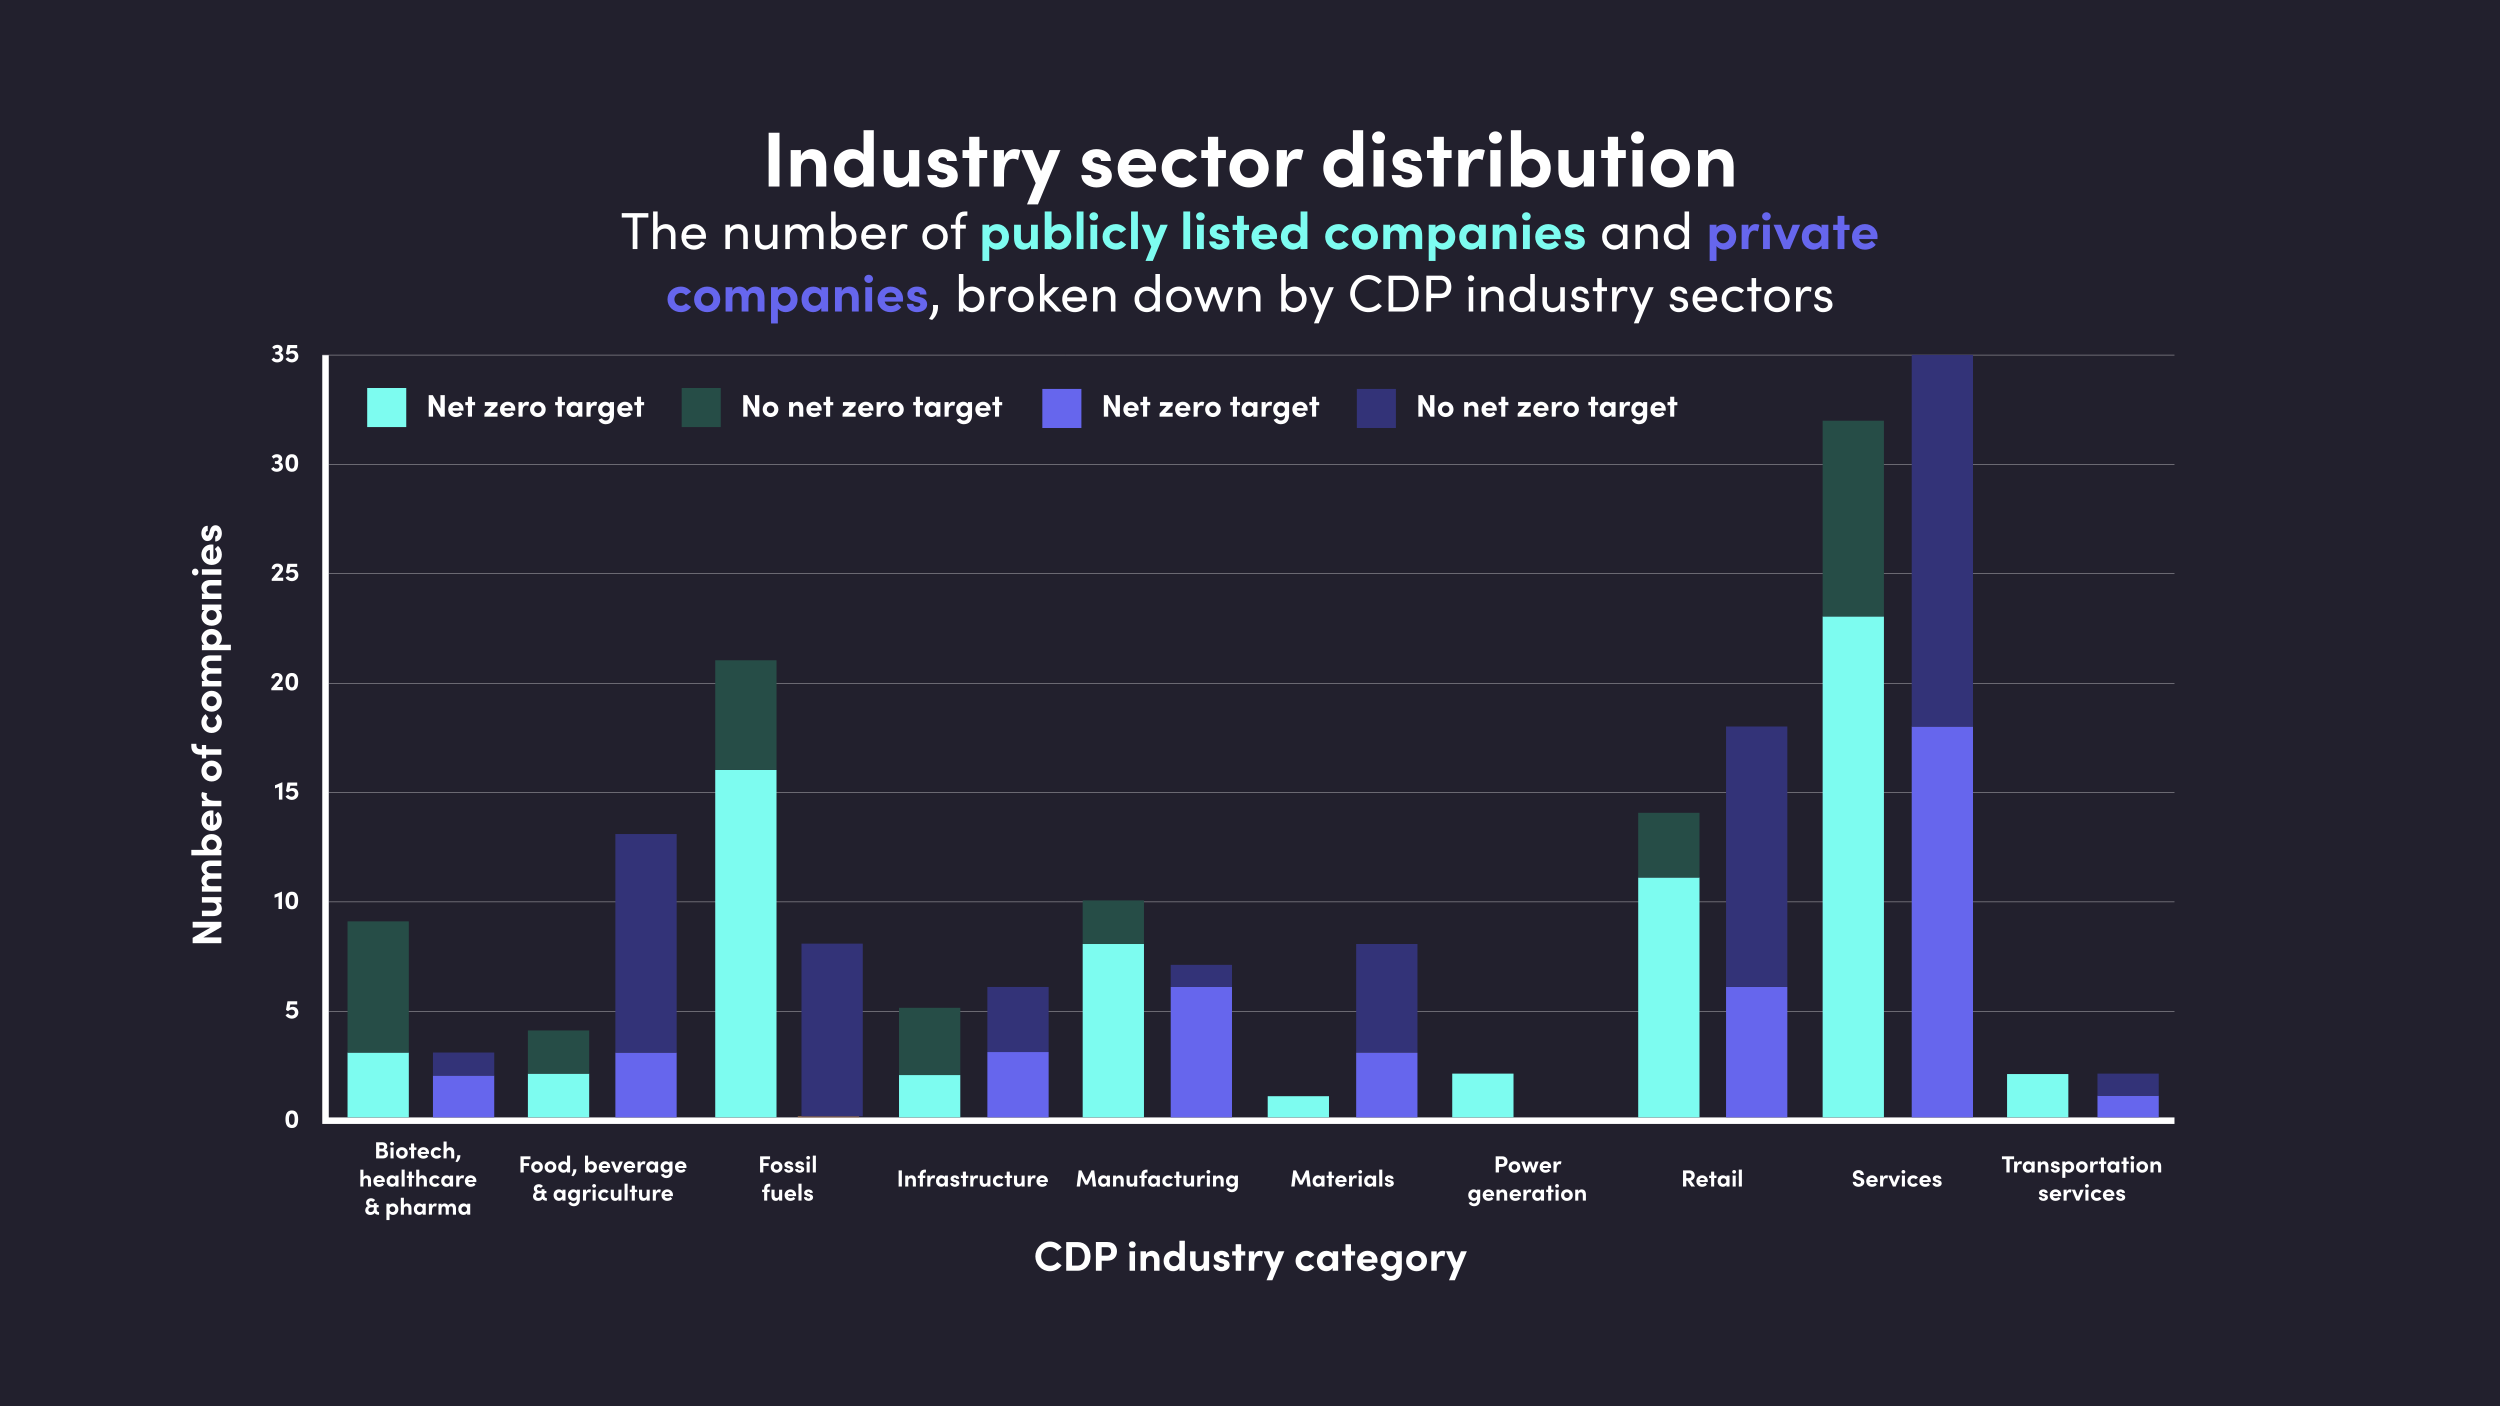 <svg xmlns="http://www.w3.org/2000/svg" id="Layer_1" data-name="Layer 1" version="1.1" viewBox="0 0 1920 1080"><rect x="0" y="0" width="1920" height="1080" fill="#333333" stroke="none"/><defs><clipPath id="clippath"><path d="M0 0h1920v1080H0z" class="cls-2"/></clipPath><clipPath id="clippath-1"><path d="M0 0h1920v1080H0z" class="cls-2"/></clipPath><clipPath id="clippath-2"><path d="M0 0h1920v1080H0z" class="cls-2"/></clipPath><clipPath id="clippath-3"><path d="M-9-8h1938v1089H-9z" class="cls-2"/></clipPath><clipPath id="clippath-4"><path d="M0 0h1920v1080H0z" class="cls-2"/></clipPath><clipPath id="clippath-5"><path d="M1940 0h1920v1080H1940z" class="cls-2"/></clipPath><clipPath id="clippath-6"><path d="M1940 0h1920v1080H1940z" class="cls-2"/></clipPath><clipPath id="clippath-7"><path d="M1940 0h1920v1080H1940z" class="cls-2"/></clipPath><style>.cls-1{stroke:#264d47}.cls-1,.cls-2,.cls-3,.cls-4,.cls-5,.cls-6,.cls-7{fill:none}.cls-1,.cls-5,.cls-6,.cls-7{stroke-linejoin:round;stroke-width:30px}.cls-8{clip-path:url(#clippath)}.cls-10,.cls-11,.cls-12,.cls-13,.cls-14,.cls-15,.cls-16,.cls-2,.cls-9{stroke-width:0}.cls-9{fill:#7dfcf0}.cls-3{stroke-width:.25px}.cls-3,.cls-4{stroke:#fff;stroke-miterlimit:10}.cls-10{fill:#6666ed}.cls-11{fill:#264d47}.cls-4{stroke-width:5px}.cls-17{clip-path:url(#clippath-1)}.cls-18{clip-path:url(#clippath-4)}.cls-19{clip-path:url(#clippath-3)}.cls-20{clip-path:url(#clippath-2)}.cls-21{clip-path:url(#clippath-7)}.cls-22{clip-path:url(#clippath-6)}.cls-23{clip-path:url(#clippath-5)}.cls-12{fill:#000}.cls-13{fill:#333378}.cls-5{stroke:#333378}.cls-14{fill:#22202d}.cls-15{fill:#b88259}.cls-24{opacity:.7}.cls-16{fill:#fff}.cls-6{stroke:#6666ed}.cls-7{stroke:#7dfcf0}</style></defs><g class="cls-8"><g class="cls-17"><g class="cls-20"><g class="cls-24"><g class="cls-19"><path d="M0 0h1920v1080H0z" class="cls-12"/></g></g></g><g class="cls-18"><rect width="1971" height="1160" x="-33" y="-15" class="cls-14" rx="5.67" ry="5.67"/></g><path d="M247.5 272.68H392M392 272.68h142M534 272.68h142M676 272.68h142M818 272.68h142M960 272.68h142M1102 272.68h142M1244 272.68h142M1386 272.68h142M1528 272.68h142M252.5 356.68H392M392 356.68h142M534 356.68h142M676 356.68h142M818 356.68h142M960 356.68h142M1102 356.68h142M1244 356.68h142M1386 356.68h142M1528 356.68h142M252.5 440.68H392M392 440.68h142M534 440.68h142M676 440.68h142M818 440.68h142M960 440.68h142M1102 440.68h142M1244 440.68h142M1386 440.68h142M1528 440.68h142M252.5 524.68H392M392 524.68h142M534 524.68h142M676 524.68h142M818 524.68h142M960 524.68h142M1102 524.68h142M1244 524.68h142M1386 524.68h142M1528 524.68h142M252.5 608.68H392M392 608.68h142M534 608.68h142M676 608.68h142M818 608.68h142M960 608.68h142M1102 608.68h142M1244 608.68h142M1386 608.68h142M1528 608.68h142M252.5 692.68H392M392 692.68h142M534 692.68h142M676 692.68h142M818 692.68h142M960 692.68h142M1102 692.68h142M1244 692.68h142M1386 692.68h142M1528 692.68h142M252.5 776.68H392M392 776.68h142M534 776.68h142M676 776.68h142M818 776.68h142M960 776.68h142M1102 776.68h142M1244 776.68h142M1386 776.68h142M1528 776.68h142" class="cls-3"/><path d="M250 356.68v-83.87M250 440.68v-84M250 524.68v-84M250 608.68v-84M250 692.68v-84M250 776.68v-84M250 858.18v-81.5M247.5 860.68H392M392 860.68h142M534 860.68h142M676 860.68h142M818 860.68h142M960 860.68h142M1102 860.68h142M1244 860.68h142M1386 860.68h142M1528 860.68h142" class="cls-4"/><g><path d="M147.95 712.38v-4.45H170v4l-13.82 8H170v4.45h-22.05v-4.13l13.66-7.87h-13.66ZM155.06 693.21v-4.19H170v4.19h-2.43c1.95.64 2.82 3.01 2.82 4.48 0 3.9-2.62 5.95-7.1 5.92h-8.22v-4.19h8c2.34 0 3.42-1.41 3.42-2.85s-.83-3.36-3.52-3.36h-7.9ZM161.81 660.89H170v4.22h-8.06c-2.34 0-3.33 1.22-3.33 2.69-.03 1.79 1.25 2.94 4.03 2.94H170v4.19h-8c-2.37 0-3.39 1.22-3.39 2.62 0 1.5.83 3.04 3.52 3.04H170v4.19h-14.94v-4.19h2.4c-1.86-.61-2.78-2.62-2.78-4.22 0-2.21 1.06-3.9 2.94-4.8-2.18-1.09-2.94-3.42-2.94-4.99 0-3.74 2.66-5.7 7.14-5.7ZM162.51 640.57c4.8 0 7.87 3.49 7.87 7.33 0 1.7-.7 3.74-2.24 4.8H170v4.19h-23.07v-4.19h9.92c-1.5-1.06-2.18-3.1-2.18-4.8 0-3.84 3.04-7.33 7.84-7.33Zm0 4.29c-2.21 0-3.94 1.73-3.94 3.84 0 1.95 1.63 3.87 3.94 3.87s3.97-1.82 3.97-3.87-1.79-3.84-3.97-3.84ZM163.89 622.52v11.23c1.76-.45 2.78-1.86 2.78-3.84 0-1.54-.7-3.01-1.76-3.94l2.46-2.43c1.89 1.41 3.01 4 3.01 6.62 0 4.61-3.23 7.97-7.84 7.97s-7.87-3.68-7.87-7.94 3.04-7.78 7.62-7.78c.42 0 .93.03 1.6.1Zm-2.72 4.13c-1.76.13-2.88 1.57-2.88 3.46 0 1.73.86 3.2 2.88 3.65v-7.1ZM155.15 608.28l4 .96c-.48.9-.54 1.63-.54 2.14 0 2.14 2.02 3.62 6.27 3.62H170v4.19h-14.94v-4.16h3.2c-2.5-.83-3.58-2.53-3.58-4.38 0-.8.13-1.7.48-2.37ZM162.54 600.19c-4.74 0-7.87-3.78-7.87-8.03s3.14-8.03 7.87-8.03 7.84 3.78 7.84 8.03-3.14 8.03-7.84 8.03Zm0-11.81c-2.34 0-3.97 1.7-3.97 3.78s1.63 3.78 3.97 3.78 3.94-1.7 3.94-3.78-1.63-3.78-3.94-3.78ZM150.83 572.22c0 2.4 1.31 3.17 3.1 3.2h1.12v-3.26h3.26v3.26h11.68v4.19h-11.68v2.82h-3.26v-2.82h-1.09c-4.48 0-7.04-2.3-7.04-6.56v-1.79h3.9v.96ZM162.48 562.94c-4.74 0-7.81-3.84-7.81-8.19 0-2.72 1.25-4.9 3.2-6.3l2.21 3.17c-.93.67-1.5 1.92-1.5 3.1 0 2.37 1.73 3.97 3.9 3.97s4-1.6 4-3.97c0-1.18-.58-2.43-1.5-3.1l2.21-3.17c1.95 1.41 3.2 3.58 3.2 6.3 0 4.35-3.17 8.19-7.9 8.19ZM162.54 546.59c-4.74 0-7.87-3.78-7.87-8.03s3.14-8.03 7.87-8.03 7.84 3.78 7.84 8.03-3.14 8.03-7.84 8.03Zm0-11.81c-2.34 0-3.97 1.7-3.97 3.78s1.63 3.78 3.97 3.78 3.94-1.7 3.94-3.78-1.63-3.78-3.94-3.78ZM161.81 503.33H170v4.22h-8.06c-2.34 0-3.33 1.22-3.33 2.69-.03 1.79 1.25 2.94 4.03 2.94H170v4.19h-8c-2.37 0-3.39 1.22-3.39 2.62 0 1.5.83 3.04 3.52 3.04H170v4.19h-14.94v-4.19h2.4c-1.86-.61-2.78-2.62-2.78-4.22 0-2.21 1.06-3.9 2.94-4.8-2.18-1.09-2.94-3.42-2.94-4.99 0-3.74 2.66-5.7 7.14-5.7ZM162.51 483.01c4.83 0 7.87 3.49 7.87 7.33 0 1.7-.7 3.74-2.24 4.8h9.18v4.19h-22.27v-4.19h1.82c-1.5-1.06-2.21-3.1-2.21-4.8 0-3.84 3.07-7.33 7.84-7.33Zm.03 4.28c-2.21 0-3.97 1.73-3.97 3.84s1.7 3.87 3.97 3.87 3.94-1.92 3.94-3.87c0-2.11-1.73-3.84-3.94-3.84ZM155.06 468.45v-4.19H170v4.19h-2.14c1.54.99 2.53 2.91 2.53 4.93 0 4.13-3.2 7.2-7.84 7.2s-7.87-3.01-7.87-7.29c0-1.92.83-3.84 2.37-4.83h-1.98Zm7.48.12c-2.27 0-3.97 1.82-3.97 3.9s1.79 3.81 3.97 3.81 3.94-1.63 3.94-3.84-1.79-3.87-3.94-3.87ZM161.81 445.44H170v4.19h-7.97c-2.34 0-3.39 1.41-3.39 2.85s.8 3.36 3.52 3.36H170v4.19h-14.94v-4.19h2.43c-1.95-.7-2.82-3.04-2.82-4.48 0-3.9 2.66-5.95 7.14-5.92ZM149.91 441.98c-1.41 0-2.5-1.22-2.5-2.66s1.09-2.66 2.5-2.66 2.53 1.18 2.53 2.66-1.12 2.66-2.53 2.66Zm20.09-.57h-14.94v-4.19H170v4.19ZM163.89 418.27v11.23c1.76-.45 2.78-1.86 2.78-3.84 0-1.54-.7-3.01-1.76-3.94l2.46-2.43c1.89 1.41 3.01 4 3.01 6.62 0 4.61-3.23 7.97-7.84 7.97s-7.87-3.68-7.87-7.94 3.04-7.78 7.62-7.78c.42 0 .93.03 1.6.1Zm-2.72 4.13c-1.76.13-2.88 1.57-2.88 3.46 0 1.73.86 3.2 2.88 3.65v-7.1ZM165.3 415.87v-3.94c.86 0 1.79-.74 1.79-2.21 0-1.22-.61-2.14-1.47-2.14-.64 0-.96.51-1.25 1.63l-.48 1.98c-1.02 3.84-3.17 4.35-4.74 4.35-2.3 0-4.48-2.4-4.48-5.86 0-2.72 1.31-5.92 4.86-5.89v4c-1.02 0-1.57.83-1.57 1.82s.54 1.73 1.31 1.73c.7 0 1.06-.64 1.28-1.47l.64-2.46c.96-3.58 3.2-4.03 4.42-4.03 3.14 0 4.77 3.2 4.77 6.27s-1.79 6.18-5.09 6.21Z" class="cls-16"/></g><g><path d="M217.64 274.3c0 2.36-2 4.04-4.84 4.04-1.86 0-3.36-.8-4.3-2.3l1.82-1.42c.64.84 1.4 1.32 2.36 1.32 1.36 0 2.28-.78 2.28-1.84s-.92-1.86-2.28-1.86h-1.24v-2.02h.74c1.42 0 2.24-.76 2.18-1.68-.04-.8-.72-1.3-1.68-1.3-.84 0-1.72.42-2.22 1.06l-1.44-1.64c.92-1.08 2.26-1.84 3.96-1.84 2.3 0 4.1 1.4 4.06 3.62 0 1.1-.66 2.06-1.72 2.6 1.4.52 2.32 1.72 2.32 3.26ZM229.14 273.6c0 2.92-2.38 4.74-5.1 4.74-1.92 0-3.9-1.1-4.76-2.68l2.04-1.36c.44.92 1.6 1.58 2.6 1.58 1.5 0 2.56-.96 2.56-2.3s-1.02-2.2-2.42-2.2c-1.02 0-2.08.48-2.88 1.18l-1.54-.98 1.14-6.6h7.46v2.44h-5.28l-.52 2.52c.62-.44 1.48-.72 2.4-.72 2.52 0 4.3 1.86 4.3 4.38Z" class="cls-16"/></g><g><path d="M217.32 358.3c0 2.36-2 4.04-4.84 4.04-1.86 0-3.36-.8-4.3-2.3l1.82-1.42c.64.84 1.4 1.32 2.36 1.32 1.36 0 2.28-.78 2.28-1.84s-.92-1.86-2.28-1.86h-1.24v-2.02h.74c1.42 0 2.24-.76 2.18-1.68-.04-.8-.72-1.3-1.68-1.3-.84 0-1.72.42-2.22 1.06l-1.44-1.64c.92-1.08 2.26-1.84 3.96-1.84 2.3 0 4.1 1.4 4.06 3.62 0 1.1-.66 2.06-1.72 2.6 1.4.52 2.32 1.72 2.32 3.26ZM219.24 355.58c0-3.78 1.08-6.76 4.9-6.76s4.84 2.98 4.84 6.76-1.06 6.76-4.84 6.76-4.9-3.04-4.9-6.76Zm7.06 0c0-2.42-.48-4.32-2.16-4.32s-2.24 1.9-2.24 4.32.52 4.32 2.24 4.32 2.16-1.94 2.16-4.32Z" class="cls-16"/></g><g><path d="M212.86 443.64h4.64v2.46h-8.82v-1.42l5.12-6.14c.54-.66.9-1.34.9-1.78 0-.88-.72-1.5-1.74-1.5-1.16 0-1.82.76-1.98 1.9l-2.38-.4c.32-2.34 1.84-3.94 4.46-3.94s4.32 1.58 4.32 3.96c0 1.26-.6 2.38-1.44 3.32l-3.08 3.54ZM229.14 441.6c0 2.92-2.38 4.74-5.1 4.74-1.92 0-3.9-1.1-4.76-2.68l2.04-1.36c.44.92 1.6 1.58 2.6 1.58 1.5 0 2.56-.96 2.56-2.3s-1.02-2.2-2.42-2.2c-1.02 0-2.08.48-2.88 1.18l-1.54-.98 1.14-6.6h7.46v2.44h-5.28l-.52 2.52c.62-.44 1.48-.72 2.4-.72 2.52 0 4.3 1.86 4.3 4.38Z" class="cls-16"/></g><g><path d="M212.54 527.64h4.64v2.46h-8.82v-1.42l5.12-6.14c.54-.66.9-1.34.9-1.78 0-.88-.72-1.5-1.74-1.5-1.16 0-1.82.76-1.98 1.9l-2.38-.4c.32-2.34 1.84-3.94 4.46-3.94s4.32 1.58 4.32 3.96c0 1.26-.6 2.38-1.44 3.32l-3.08 3.54ZM219.24 523.58c0-3.78 1.08-6.76 4.9-6.76s4.84 2.98 4.84 6.76-1.06 6.76-4.84 6.76-4.9-3.04-4.9-6.76Zm7.06 0c0-2.42-.48-4.32-2.16-4.32s-2.24 1.9-2.24 4.32.52 4.32 2.24 4.32 2.16-1.94 2.16-4.32Z" class="cls-16"/></g><g><path d="M216.64 600.82h.22v13.28h-2.64v-9.72l-3.02 1.16v-2.46l5.44-2.26ZM229.14 609.6c0 2.92-2.38 4.74-5.1 4.74-1.92 0-3.9-1.1-4.76-2.68l2.04-1.36c.44.92 1.6 1.58 2.6 1.58 1.5 0 2.56-.96 2.56-2.3s-1.02-2.2-2.42-2.2c-1.02 0-2.08.48-2.88 1.18l-1.54-.98 1.14-6.6h7.46v2.44h-5.28l-.52 2.52c.62-.44 1.48-.72 2.4-.72 2.52 0 4.3 1.86 4.3 4.38Z" class="cls-16"/></g><g><path d="M216.32 684.82h.22v13.28h-2.64v-9.72l-3.02 1.16v-2.46l5.44-2.26ZM219.24 691.58c0-3.78 1.08-6.76 4.9-6.76s4.84 2.98 4.84 6.76-1.06 6.76-4.84 6.76-4.9-3.04-4.9-6.76Zm7.06 0c0-2.42-.48-4.32-2.16-4.32s-2.24 1.9-2.24 4.32.52 4.32 2.24 4.32 2.16-1.94 2.16-4.32Z" class="cls-16"/></g><path d="M229.14 777.6c0 2.92-2.38 4.74-5.1 4.74-1.92 0-3.9-1.1-4.76-2.68l2.04-1.36c.44.92 1.6 1.58 2.6 1.58 1.5 0 2.56-.96 2.56-2.3s-1.02-2.2-2.42-2.2c-1.02 0-2.08.48-2.88 1.18l-1.54-.98 1.14-6.6h7.46v2.44h-5.28l-.52 2.52c.62-.44 1.48-.72 2.4-.72 2.52 0 4.3 1.86 4.3 4.38ZM219.24 859.58c0-3.78 1.08-6.76 4.9-6.76s4.84 2.98 4.84 6.76-1.06 6.76-4.84 6.76-4.9-3.04-4.9-6.76Zm7.06 0c0-2.42-.48-4.32-2.16-4.32s-2.24 1.9-2.24 4.32.52 4.32 2.24 4.32 2.16-1.94 2.16-4.32Z" class="cls-16"/><g><path d="M298.04 886.12c0 1.71-1.17 3.55-3.91 3.55h-5.29v-12.41h4.92c2.21 0 3.64 1.33 3.64 3.2 0 .92-.36 2.16-1.71 2.58 1.58.27 2.36 1.67 2.36 3.08Zm-4.42-6.65h-2.27v2.72h2.27c.79 0 1.28-.52 1.28-1.37 0-.76-.4-1.35-1.28-1.35Zm.16 7.98c1.17 0 1.75-.76 1.75-1.58 0-.77-.52-1.58-1.71-1.58h-2.47v3.17h2.43ZM299.59 878.35c0-.79.68-1.4 1.49-1.4s1.49.61 1.49 1.4-.67 1.42-1.49 1.42-1.49-.63-1.49-1.42Zm.32 11.31v-8.41h2.36v8.41h-2.36ZM304.13 885.47c0-2.67 2.12-4.43 4.52-4.43s4.52 1.76 4.52 4.43-2.12 4.41-4.52 4.41-4.52-1.76-4.52-4.41Zm6.64 0c0-1.31-.95-2.23-2.12-2.23s-2.12.92-2.12 2.23.95 2.21 2.12 2.21 2.12-.92 2.12-2.21ZM319.82 881.25v1.84h-1.78v6.57h-2.36v-6.57h-1.53v-1.84h1.53v-3.06h2.36v3.06h1.78ZM329.45 886.22h-6.32c.25.99 1.04 1.57 2.16 1.57.86 0 1.69-.4 2.21-.99l1.37 1.39c-.79 1.06-2.25 1.69-3.73 1.69-2.59 0-4.48-1.82-4.48-4.41s2.07-4.43 4.47-4.43 4.38 1.71 4.38 4.29c0 .23-.02.52-.05.9Zm-2.32-1.53c-.07-.99-.88-1.62-1.94-1.62-.97 0-1.8.49-2.05 1.62h4ZM330.8 885.43c0-2.67 2.16-4.39 4.61-4.39 1.53 0 2.75.7 3.55 1.8l-1.78 1.24c-.38-.52-1.08-.85-1.75-.85-1.33 0-2.23.97-2.23 2.2s.9 2.25 2.23 2.25c.67 0 1.37-.32 1.75-.85l1.78 1.24c-.79 1.1-2.02 1.8-3.55 1.8-2.45 0-4.61-1.78-4.61-4.45ZM348.86 885.05v4.61h-2.36v-4.46c0-1.31-.79-1.93-1.6-1.93s-1.89.47-1.89 1.98v4.41h-2.36v-12.98h2.36v5.91c.36-1.08 1.71-1.55 2.52-1.55 2.2 0 3.35 1.5 3.33 4.02ZM349.75 892.02c.9-1.3 1.55-2.95 1.46-4.84h2.39c.07 2.07-.94 4.2-2.48 5.42l-1.37-.58Z" class="cls-16"/></g><g><path d="M284.96 906.65v4.61h-2.36v-4.46c0-1.31-.79-1.93-1.6-1.93s-1.89.47-1.89 1.98v4.41h-2.36v-12.98h2.36v5.91c.36-1.08 1.71-1.55 2.52-1.55 2.2 0 3.35 1.5 3.33 4.02ZM295.51 907.82h-6.32c.25.99 1.04 1.57 2.16 1.57.86 0 1.69-.4 2.21-.99l1.37 1.39c-.79 1.06-2.25 1.69-3.73 1.69-2.59 0-4.48-1.82-4.48-4.41s2.07-4.43 4.47-4.43 4.38 1.71 4.38 4.29c0 .23-.02.52-.05.9Zm-2.33-1.53c-.07-.99-.88-1.62-1.94-1.62-.97 0-1.8.49-2.05 1.62h4ZM303.7 902.85h2.36v8.41h-2.36v-1.21c-.56.86-1.64 1.42-2.77 1.42-2.32 0-4.05-1.8-4.05-4.41s1.69-4.43 4.11-4.43c1.08 0 2.16.47 2.72 1.33v-1.12Zm-.08 4.22c0-1.28-1.03-2.23-2.2-2.23s-2.14 1.01-2.14 2.23.92 2.21 2.16 2.21 2.18-1.01 2.18-2.21ZM308.43 911.26v-12.98h2.36v12.98h-2.36ZM318.11 902.85v1.84h-1.78v6.57h-2.36v-6.57h-1.53v-1.84h1.53v-3.06h2.36v3.06h1.78ZM327.85 906.65v4.61h-2.36v-4.46c0-1.31-.79-1.93-1.6-1.93s-1.89.47-1.89 1.98v4.41h-2.36v-12.98H322v5.91c.36-1.08 1.71-1.55 2.52-1.55 2.2 0 3.35 1.5 3.33 4.02ZM329.59 907.03c0-2.67 2.16-4.39 4.61-4.39 1.53 0 2.75.7 3.55 1.8l-1.78 1.24c-.38-.52-1.08-.85-1.75-.85-1.33 0-2.23.97-2.23 2.2s.9 2.25 2.23 2.25c.67 0 1.37-.32 1.75-.85l1.78 1.24c-.79 1.1-2.02 1.8-3.55 1.8-2.45 0-4.61-1.78-4.61-4.45ZM345.62 902.85h2.36v8.41h-2.36v-1.21c-.56.86-1.64 1.42-2.77 1.42-2.32 0-4.05-1.8-4.05-4.41s1.69-4.43 4.11-4.43c1.08 0 2.16.47 2.72 1.33v-1.12Zm-.08 4.22c0-1.28-1.03-2.23-2.2-2.23s-2.14 1.01-2.14 2.23.92 2.21 2.16 2.21 2.18-1.01 2.18-2.21ZM356.49 902.91l-.54 2.25c-.5-.27-.92-.31-1.21-.31-1.21 0-2.03 1.13-2.03 3.53v2.88h-2.36v-8.41h2.34v1.8c.47-1.4 1.42-2.02 2.47-2.02.45 0 .95.07 1.33.27ZM365.79 907.82h-6.32c.25.99 1.04 1.57 2.16 1.57.86 0 1.69-.4 2.21-.99l1.37 1.39c-.79 1.06-2.25 1.69-3.73 1.69-2.59 0-4.48-1.82-4.48-4.41s2.07-4.43 4.47-4.43 4.38 1.71 4.38 4.29c0 .23-.02.52-.05.9Zm-2.32-1.53c-.07-.99-.88-1.62-1.94-1.62-.97 0-1.8.49-2.05 1.62h4Z" class="cls-16"/></g><g><path d="M291.11 930.85v2.09h-.5c-1.37-.02-2.36-.52-2.84-1.42-.63 1.01-1.91 1.57-3.37 1.57-2.39 0-3.91-1.49-3.91-3.58 0-1.66 1.06-2.83 2.2-3.24-.94-.36-1.55-1.4-1.55-2.63 0-1.87 1.58-3.39 3.84-3.39 1.22 0 2.43.56 3.13 1.44l-1.6 1.51c-.34-.45-.92-.76-1.49-.76-.83 0-1.46.54-1.46 1.37 0 .88.65 1.57 1.84 1.57h1.69v-1.3h2.21v1.37h1.49v1.8h-1.49v1.69c0 1.24.59 1.91 1.39 1.91h.43Zm-4.03-2.27v-1.33h-1.64c-1.55 0-2.56.79-2.56 1.96 0 1.03.74 1.67 1.84 1.67 1.4 0 2.36-.92 2.36-2.3ZM305.96 928.65c0 2.72-1.96 4.43-4.12 4.43-.95 0-2.11-.4-2.7-1.26v5.17h-2.36v-12.53h2.36v1.03c.59-.85 1.75-1.24 2.7-1.24 2.16 0 4.12 1.73 4.12 4.41Zm-2.41.02c0-1.24-.97-2.23-2.16-2.23s-2.18.95-2.18 2.23 1.08 2.21 2.18 2.21c1.19 0 2.16-.97 2.16-2.21ZM316.04 928.25v4.61h-2.36v-4.47c0-1.31-.79-1.93-1.6-1.93s-1.89.47-1.89 1.98v4.41h-2.36v-12.98h2.36v5.91c.36-1.08 1.71-1.55 2.52-1.55 2.2 0 3.35 1.5 3.33 4.02ZM324.63 924.45h2.36v8.41h-2.36v-1.21c-.56.86-1.64 1.42-2.77 1.42-2.32 0-4.05-1.8-4.05-4.41s1.69-4.43 4.11-4.43c1.08 0 2.16.47 2.72 1.33v-1.12Zm-.07 4.22c0-1.28-1.03-2.23-2.2-2.23s-2.14 1.01-2.14 2.23.92 2.21 2.16 2.21 2.18-1.01 2.18-2.21ZM335.5 924.51l-.54 2.25c-.5-.27-.92-.31-1.21-.31-1.21 0-2.03 1.13-2.03 3.53v2.88h-2.36v-8.41h2.34v1.8c.47-1.4 1.42-2.02 2.47-2.02.45 0 .95.07 1.33.27ZM350.21 928.25v4.61h-2.38v-4.54c0-1.31-.68-1.87-1.51-1.87-1.01-.02-1.66.7-1.66 2.27v4.14h-2.36v-4.5c0-1.33-.68-1.91-1.48-1.91-.85 0-1.71.47-1.71 1.98v4.43h-2.36v-8.41h2.36v1.35c.34-1.04 1.48-1.57 2.38-1.57 1.24 0 2.2.59 2.7 1.66.61-1.22 1.93-1.66 2.81-1.66 2.11 0 3.2 1.5 3.2 4.02ZM358.78 924.45h2.36v8.41h-2.36v-1.21c-.56.86-1.64 1.42-2.77 1.42-2.32 0-4.05-1.8-4.05-4.41s1.69-4.43 4.11-4.43c1.08 0 2.16.47 2.72 1.33v-1.12Zm-.08 4.22c0-1.28-1.03-2.23-2.2-2.23s-2.14 1.01-2.14 2.23.92 2.21 2.16 2.21 2.18-1.01 2.18-2.21Z" class="cls-16"/></g><g><path d="M407.39 890.27h-5.17v2.99h4.11v2.2h-4.11v5.01h-2.5v-12.41h7.67v2.21ZM407.9 896.27c0-2.67 2.12-4.43 4.52-4.43s4.52 1.76 4.52 4.43-2.12 4.41-4.52 4.41-4.52-1.76-4.52-4.41Zm6.64 0c0-1.31-.95-2.23-2.12-2.23s-2.12.92-2.12 2.23.95 2.21 2.12 2.21 2.12-.92 2.12-2.21ZM418.26 896.27c0-2.67 2.12-4.43 4.52-4.43s4.52 1.76 4.52 4.43-2.12 4.41-4.52 4.41-4.52-1.76-4.52-4.41Zm6.65 0c0-1.31-.95-2.23-2.12-2.23s-2.12.92-2.12 2.23.95 2.21 2.12 2.21 2.12-.92 2.12-2.21ZM435.47 887.48h2.36v12.98h-2.36v-1.04c-.59.86-1.76 1.26-2.7 1.26-2.16 0-4.12-1.73-4.12-4.43s1.96-4.41 4.12-4.41c.97 0 2.11.38 2.7 1.24v-5.6Zm-.07 8.77c0-1.3-1.08-2.21-2.18-2.21-1.19 0-2.18.97-2.18 2.21s.99 2.23 2.18 2.23 2.18-.95 2.18-2.23ZM438.84 902.82c.9-1.3 1.55-2.95 1.46-4.84h2.39c.07 2.07-.94 4.2-2.48 5.42l-1.37-.58ZM458.46 896.25c0 2.7-1.96 4.43-4.12 4.43-.95 0-2.11-.4-2.7-1.26v1.04h-2.36v-12.98h2.36v5.58c.59-.85 1.75-1.22 2.7-1.22 2.16 0 4.12 1.71 4.12 4.41Zm-2.41 0c0-1.24-.97-2.21-2.16-2.21-1.1 0-2.18.92-2.18 2.21s1.03 2.23 2.18 2.23 2.16-1.01 2.16-2.23ZM468.61 897.02h-6.32c.25.99 1.04 1.57 2.16 1.57.86 0 1.69-.4 2.21-.99l1.37 1.39c-.79 1.06-2.25 1.69-3.73 1.69-2.59 0-4.48-1.82-4.48-4.41s2.07-4.43 4.47-4.43 4.38 1.71 4.38 4.29c0 .23-.02.52-.05.9Zm-2.32-1.53c-.07-.99-.88-1.62-1.94-1.62-.97 0-1.8.49-2.05 1.62h4ZM475.81 892.05h2.57l-3.55 8.41h-2.11l-3.55-8.41h2.56l2.05 5.37 2.02-5.37ZM487.75 897.02h-6.32c.25.99 1.04 1.57 2.16 1.57.86 0 1.69-.4 2.21-.99l1.37 1.39c-.79 1.06-2.25 1.69-3.73 1.69-2.59 0-4.48-1.82-4.48-4.41s2.07-4.43 4.47-4.43 4.38 1.71 4.38 4.29c0 .23-.02.52-.05.9Zm-2.33-1.53c-.07-.99-.88-1.62-1.94-1.62-.97 0-1.8.49-2.05 1.62h4ZM495.75 892.11l-.54 2.25c-.5-.27-.92-.31-1.21-.31-1.21 0-2.03 1.13-2.03 3.53v2.88h-2.36v-8.41h2.34v1.8c.47-1.4 1.42-2.02 2.47-2.02.45 0 .95.07 1.33.27ZM503.08 892.05h2.36v8.41h-2.36v-1.21c-.56.86-1.64 1.42-2.77 1.42-2.32 0-4.05-1.8-4.05-4.41s1.69-4.43 4.11-4.43c1.08 0 2.16.47 2.72 1.33v-1.12Zm-.07 4.22c0-1.28-1.03-2.23-2.2-2.23s-2.14 1.01-2.14 2.23.92 2.21 2.16 2.21 2.18-1.01 2.18-2.21ZM514.13 892.05h2.36v7.36c0 3.67-1.85 5.38-4.83 5.38-1.8 0-3.37-1.01-4.09-2.57l1.96-.85c.36.77 1.22 1.31 2.12 1.31 1.51 0 2.47-.85 2.47-3.02v-.23c-.61.83-1.76 1.24-2.7 1.24-2.16 0-4.12-1.73-4.12-4.43s1.96-4.41 4.12-4.41c.95 0 2.09.4 2.7 1.22v-1.01Zm-.07 4.2c0-1.3-1.08-2.21-2.18-2.21-1.19 0-2.18.97-2.18 2.21s.99 2.23 2.18 2.23 2.18-.95 2.18-2.23ZM527.15 897.02h-6.32c.25.99 1.04 1.57 2.16 1.57.86 0 1.69-.4 2.21-.99l1.37 1.39c-.79 1.06-2.25 1.69-3.73 1.69-2.59 0-4.48-1.82-4.48-4.41s2.07-4.43 4.47-4.43 4.38 1.71 4.38 4.29c0 .23-.02.52-.05.9Zm-2.33-1.53c-.07-.99-.88-1.62-1.94-1.62-.97 0-1.8.49-2.05 1.62h4Z" class="cls-16"/></g><g><path d="M419.96 920.05v2.09h-.5c-1.37-.02-2.36-.52-2.84-1.42-.63 1.01-1.91 1.57-3.37 1.57-2.39 0-3.91-1.49-3.91-3.58 0-1.66 1.06-2.83 2.2-3.24-.94-.36-1.55-1.4-1.55-2.63 0-1.87 1.58-3.39 3.84-3.39 1.22 0 2.43.56 3.13 1.44l-1.6 1.51c-.34-.45-.92-.76-1.49-.76-.83 0-1.46.54-1.46 1.37 0 .88.65 1.57 1.84 1.57h1.69v-1.3h2.21v1.37h1.49v1.8h-1.49v1.69c0 1.24.59 1.91 1.39 1.91h.43Zm-4.03-2.27v-1.33h-1.64c-1.55 0-2.56.79-2.56 1.96 0 1.03.74 1.67 1.84 1.67 1.4 0 2.36-.92 2.36-2.3ZM431.95 913.65h2.36v8.41h-2.36v-1.21c-.56.86-1.64 1.42-2.77 1.42-2.32 0-4.05-1.8-4.05-4.41s1.69-4.43 4.11-4.43c1.08 0 2.16.47 2.72 1.33v-1.12Zm-.08 4.22c0-1.28-1.03-2.23-2.2-2.23s-2.14 1.01-2.14 2.23.92 2.21 2.16 2.21 2.18-1.01 2.18-2.21ZM443 913.65h2.36v7.36c0 3.67-1.85 5.38-4.83 5.38-1.8 0-3.37-1.01-4.09-2.57l1.96-.85c.36.77 1.22 1.31 2.12 1.31 1.51 0 2.47-.85 2.47-3.02v-.23c-.61.83-1.76 1.24-2.7 1.24-2.16 0-4.12-1.73-4.12-4.43s1.96-4.41 4.12-4.41c.95 0 2.09.4 2.7 1.22v-1.01Zm-.07 4.2c0-1.3-1.08-2.21-2.18-2.21-1.19 0-2.18.97-2.18 2.21s.99 2.23 2.18 2.23 2.18-.95 2.18-2.23ZM453.87 913.71l-.54 2.25c-.5-.27-.92-.31-1.21-.31-1.21 0-2.03 1.13-2.03 3.53v2.88h-2.36v-8.41h2.34v1.8c.47-1.4 1.42-2.02 2.47-2.02.45 0 .95.07 1.33.27ZM454.8 910.75c0-.79.68-1.4 1.49-1.4s1.49.61 1.49 1.4-.67 1.42-1.49 1.42-1.49-.63-1.49-1.42Zm.33 11.31v-8.41h2.36v8.41h-2.36ZM459.34 917.83c0-2.67 2.16-4.39 4.61-4.39 1.53 0 2.75.7 3.55 1.8l-1.78 1.24c-.38-.52-1.08-.85-1.75-.85-1.33 0-2.23.97-2.23 2.2s.9 2.25 2.23 2.25c.67 0 1.37-.32 1.75-.85l1.78 1.24c-.79 1.1-2.02 1.8-3.55 1.8-2.45 0-4.61-1.78-4.61-4.45ZM474.93 913.65h2.36v8.41h-2.36v-1.37c-.36 1.1-1.69 1.58-2.52 1.58-2.2 0-3.35-1.48-3.33-4v-4.63h2.36v4.5c0 1.31.79 1.93 1.6 1.93s1.89-.47 1.89-1.98v-4.45ZM479.66 922.06v-12.98h2.36v12.98h-2.36ZM489.35 913.65v1.84h-1.78v6.57h-2.36v-6.57h-1.53v-1.84h1.53v-3.06h2.36v3.06h1.78ZM496.62 913.65h2.36v8.41h-2.36v-1.37c-.36 1.1-1.69 1.58-2.52 1.58-2.2 0-3.35-1.48-3.33-4v-4.63h2.36v4.5c0 1.31.79 1.93 1.6 1.93s1.89-.47 1.89-1.98v-4.45ZM507.49 913.71l-.54 2.25c-.5-.27-.92-.31-1.21-.31-1.21 0-2.03 1.13-2.03 3.53v2.88h-2.36v-8.41h2.34v1.8c.47-1.4 1.42-2.02 2.47-2.02.45 0 .95.07 1.33.27ZM516.78 918.62h-6.32c.25.99 1.04 1.57 2.16 1.57.86 0 1.69-.4 2.21-.99l1.37 1.39c-.79 1.06-2.25 1.69-3.73 1.69-2.59 0-4.48-1.82-4.48-4.41s2.07-4.43 4.47-4.43 4.38 1.71 4.38 4.29c0 .23-.02.52-.05.9Zm-2.32-1.53c-.07-.99-.88-1.62-1.94-1.62-.97 0-1.8.49-2.05 1.62h4Z" class="cls-16"/></g><g><path d="M591.41 890.27h-5.17v2.99h4.11v2.2h-4.11v5.01h-2.5v-12.41h7.67v2.21ZM591.91 896.27c0-2.67 2.12-4.43 4.52-4.43s4.52 1.76 4.52 4.43-2.12 4.41-4.52 4.41-4.52-1.76-4.52-4.41Zm6.64 0c0-1.31-.95-2.23-2.12-2.23s-2.12.92-2.12 2.23.95 2.21 2.12 2.21 2.12-.92 2.12-2.21ZM602.28 897.82h2.21c0 .49.41 1.01 1.24 1.01.68 0 1.21-.34 1.21-.83 0-.36-.29-.54-.92-.7l-1.12-.27c-2.16-.58-2.45-1.78-2.45-2.66 0-1.3 1.35-2.52 3.29-2.52 1.53 0 3.33.74 3.31 2.74h-2.25c0-.58-.47-.88-1.03-.88s-.97.31-.97.74c0 .4.36.59.83.72l1.39.36c2.02.54 2.27 1.8 2.27 2.48 0 1.76-1.8 2.68-3.53 2.68s-3.48-1.01-3.49-2.86ZM610.63 897.82h2.21c0 .49.41 1.01 1.24 1.01.68 0 1.21-.34 1.21-.83 0-.36-.29-.54-.92-.7l-1.12-.27c-2.16-.58-2.45-1.78-2.45-2.66 0-1.3 1.35-2.52 3.29-2.52 1.53 0 3.33.74 3.31 2.74h-2.25c0-.58-.47-.88-1.03-.88s-.97.31-.97.74c0 .4.36.59.83.72l1.39.36c2.02.54 2.27 1.8 2.27 2.48 0 1.76-1.8 2.68-3.53 2.68s-3.48-1.01-3.49-2.86ZM619.18 889.15c0-.79.68-1.4 1.49-1.4s1.49.61 1.49 1.4-.67 1.42-1.49 1.42-1.49-.63-1.49-1.42Zm.32 11.31v-8.41h2.36v8.41h-2.36ZM624.24 900.46v-12.98h2.36v12.98h-2.36Z" class="cls-16"/></g><g><path d="M591.03 911.28c-1.35 0-1.78.74-1.8 1.75v.63h1.84v1.84h-1.84v6.57h-2.36v-6.57h-1.58v-1.84h1.58v-.61c0-2.52 1.3-3.96 3.69-3.96h1.01v2.2h-.54ZM598.34 913.65h2.36v8.41h-2.36v-1.37c-.36 1.1-1.69 1.58-2.52 1.58-2.2 0-3.35-1.48-3.33-4v-4.63h2.36v4.5c0 1.31.79 1.93 1.6 1.93s1.89-.47 1.89-1.98v-4.45ZM611.35 918.62h-6.32c.25.99 1.04 1.57 2.16 1.57.86 0 1.69-.4 2.21-.99l1.37 1.39c-.79 1.06-2.25 1.69-3.73 1.69-2.59 0-4.48-1.82-4.48-4.41s2.07-4.43 4.47-4.43 4.38 1.71 4.38 4.29c0 .23-.02.52-.05.9Zm-2.32-1.53c-.07-.99-.88-1.62-1.94-1.62-.97 0-1.8.49-2.05 1.62h4ZM613.22 922.06v-12.98h2.36v12.98h-2.36ZM617.43 919.42h2.21c0 .49.41 1.01 1.24 1.01.68 0 1.21-.34 1.21-.83 0-.36-.29-.54-.92-.7l-1.12-.27c-2.16-.58-2.45-1.78-2.45-2.66 0-1.3 1.35-2.52 3.29-2.52 1.53 0 3.33.74 3.31 2.74h-2.25c0-.58-.47-.88-1.03-.88s-.97.31-.97.74c0 .4.36.59.83.72l1.39.36c2.02.54 2.27 1.8 2.27 2.48 0 1.76-1.8 2.68-3.53 2.68s-3.48-1.01-3.49-2.86Z" class="cls-16"/></g><g><path d="M690.14 911.26v-12.41h2.5v12.41h-2.5ZM703.42 906.65v4.61h-2.36v-4.48c0-1.31-.79-1.91-1.6-1.91s-1.89.45-1.89 1.98v4.41h-2.36v-8.41h2.36v1.37c.4-1.1 1.71-1.58 2.52-1.58 2.2 0 3.35 1.5 3.33 4.02ZM710.59 900.48c-1.35 0-1.78.74-1.8 1.75v.63h1.84v1.84h-1.84v6.57h-2.36v-6.57h-1.58v-1.84h1.58v-.61c0-2.52 1.3-3.96 3.69-3.96h1.01v2.2h-.54ZM718.29 902.91l-.54 2.25c-.5-.27-.92-.31-1.21-.31-1.21 0-2.03 1.13-2.03 3.53v2.88h-2.36v-8.41h2.34v1.8c.47-1.4 1.42-2.02 2.47-2.02.45 0 .95.07 1.33.27ZM725.63 902.85h2.36v8.41h-2.36v-1.21c-.56.86-1.64 1.42-2.77 1.42-2.32 0-4.05-1.8-4.05-4.41s1.69-4.43 4.11-4.43c1.08 0 2.16.47 2.72 1.33v-1.12Zm-.07 4.22c0-1.28-1.03-2.23-2.2-2.23s-2.14 1.01-2.14 2.23.92 2.21 2.16 2.21 2.18-1.01 2.18-2.21ZM729.84 908.62h2.21c0 .49.41 1.01 1.24 1.01.68 0 1.21-.34 1.21-.83 0-.36-.29-.54-.92-.7l-1.12-.27c-2.16-.58-2.45-1.78-2.45-2.66 0-1.3 1.35-2.52 3.29-2.52 1.53 0 3.33.74 3.31 2.74h-2.25c0-.58-.47-.88-1.03-.88s-.97.31-.97.74c0 .4.36.59.83.72l1.39.36c2.02.54 2.27 1.8 2.27 2.48 0 1.76-1.8 2.68-3.53 2.68s-3.48-1.01-3.49-2.86ZM743.63 902.85v1.84h-1.78v6.57h-2.36v-6.57h-1.53v-1.84h1.53v-3.06h2.36v3.06h1.78ZM751.3 902.91l-.54 2.25c-.5-.27-.92-.31-1.21-.31-1.21 0-2.03 1.13-2.03 3.53v2.88h-2.36v-8.41h2.34v1.8c.47-1.4 1.42-2.02 2.47-2.02.45 0 .95.07 1.33.27ZM758.3 902.85h2.36v8.41h-2.36v-1.37c-.36 1.1-1.69 1.58-2.52 1.58-2.2 0-3.35-1.48-3.33-4v-4.63h2.36v4.5c0 1.31.79 1.93 1.6 1.93s1.89-.47 1.89-1.98v-4.45ZM762.51 907.03c0-2.67 2.16-4.39 4.61-4.39 1.53 0 2.75.7 3.55 1.8l-1.78 1.24c-.38-.52-1.08-.85-1.75-.85-1.33 0-2.23.97-2.23 2.2s.9 2.25 2.23 2.25c.67 0 1.37-.32 1.75-.85l1.78 1.24c-.79 1.1-2.02 1.8-3.55 1.8-2.45 0-4.61-1.78-4.61-4.45ZM777.31 902.85v1.84h-1.78v6.57h-2.36v-6.57h-1.53v-1.84h1.53v-3.06h2.36v3.06h1.78ZM784.58 902.85h2.36v8.41h-2.36v-1.37c-.36 1.1-1.69 1.58-2.52 1.58-2.2 0-3.35-1.48-3.33-4v-4.63h2.36v4.5c0 1.31.79 1.93 1.6 1.93s1.89-.47 1.89-1.98v-4.45ZM795.45 902.91l-.54 2.25c-.5-.27-.92-.31-1.21-.31-1.21 0-2.03 1.13-2.03 3.53v2.88h-2.36v-8.41h2.34v1.8c.47-1.4 1.42-2.02 2.47-2.02.45 0 .95.07 1.33.27ZM804.74 907.82h-6.32c.25.99 1.04 1.57 2.16 1.57.86 0 1.69-.4 2.21-.99l1.37 1.39c-.79 1.06-2.25 1.69-3.73 1.69-2.59 0-4.48-1.82-4.48-4.41s2.07-4.43 4.47-4.43 4.38 1.71 4.38 4.29c0 .23-.02.52-.05.9Zm-2.32-1.53c-.07-.99-.88-1.62-1.94-1.62-.97 0-1.8.49-2.05 1.62h4Z" class="cls-16"/></g><g><path d="M841.86 911.26h-2.56l-.9-7.69-3.02 6.28h-1.96l-3.06-6.28-.9 7.69h-2.56l1.53-12.41h2.12l3.84 8.14 3.8-8.14h2.16l1.51 12.41ZM850.09 902.85h2.36v8.41h-2.36v-1.21c-.56.86-1.64 1.42-2.77 1.42-2.32 0-4.05-1.8-4.05-4.41s1.69-4.43 4.11-4.43c1.08 0 2.16.47 2.72 1.33v-1.12Zm-.08 4.22c0-1.28-1.03-2.23-2.2-2.23s-2.14 1.01-2.14 2.23.92 2.21 2.16 2.21 2.18-1.01 2.18-2.21ZM863.03 906.65v4.61h-2.36v-4.48c0-1.31-.79-1.91-1.6-1.91s-1.89.45-1.89 1.98v4.41h-2.36v-8.41h2.36v1.37c.4-1.1 1.71-1.58 2.52-1.58 2.2 0 3.35 1.5 3.33 4.02ZM871.04 902.85h2.36v8.41h-2.36v-1.37c-.36 1.1-1.69 1.58-2.52 1.58-2.2 0-3.35-1.48-3.33-4v-4.63h2.36v4.5c0 1.31.79 1.93 1.6 1.93s1.89-.47 1.89-1.98v-4.45ZM880.76 900.48c-1.35 0-1.78.74-1.8 1.75v.63h1.84v1.84h-1.84v6.57h-2.36v-6.57h-1.58v-1.84h1.58v-.61c0-2.52 1.3-3.96 3.69-3.96h1.01v2.2h-.54ZM888.44 902.85h2.36v8.41h-2.36v-1.21c-.56.86-1.64 1.42-2.77 1.42-2.32 0-4.05-1.8-4.05-4.41s1.69-4.43 4.11-4.43c1.08 0 2.16.47 2.72 1.33v-1.12Zm-.07 4.22c0-1.28-1.03-2.23-2.2-2.23s-2.14 1.01-2.14 2.23.92 2.21 2.16 2.21 2.18-1.01 2.18-2.21ZM892.65 907.03c0-2.67 2.16-4.39 4.61-4.39 1.53 0 2.75.7 3.55 1.8l-1.78 1.24c-.38-.52-1.08-.85-1.75-.85-1.33 0-2.23.97-2.23 2.2s.9 2.25 2.23 2.25c.67 0 1.37-.32 1.75-.85l1.78 1.24c-.79 1.1-2.02 1.8-3.55 1.8-2.45 0-4.61-1.78-4.61-4.45ZM907.45 902.85v1.84h-1.78v6.57h-2.36v-6.57h-1.53v-1.84h1.53v-3.06h2.36v3.06h1.78ZM914.72 902.85h2.36v8.41h-2.36v-1.37c-.36 1.1-1.69 1.58-2.52 1.58-2.2 0-3.35-1.48-3.33-4v-4.63h2.36v4.5c0 1.31.79 1.93 1.6 1.93s1.89-.47 1.89-1.98v-4.45ZM925.59 902.91l-.54 2.25c-.5-.27-.92-.31-1.21-.31-1.21 0-2.03 1.13-2.03 3.53v2.88h-2.36v-8.41h2.34v1.8c.47-1.4 1.42-2.02 2.47-2.02.45 0 .95.07 1.33.27ZM926.53 899.95c0-.79.68-1.4 1.49-1.4s1.49.61 1.49 1.4-.67 1.42-1.49 1.42-1.49-.63-1.49-1.42Zm.32 11.31v-8.41h2.36v8.41h-2.36ZM939.8 906.65v4.61h-2.36v-4.48c0-1.31-.79-1.91-1.6-1.91s-1.89.45-1.89 1.98v4.41h-2.36v-8.41h2.36v1.37c.4-1.1 1.71-1.58 2.52-1.58 2.2 0 3.35 1.5 3.33 4.02ZM948.38 902.85h2.36v7.36c0 3.67-1.85 5.38-4.83 5.38-1.8 0-3.37-1.01-4.09-2.57l1.96-.85c.36.77 1.22 1.31 2.12 1.31 1.51 0 2.47-.85 2.47-3.02v-.23c-.61.83-1.76 1.24-2.7 1.24-2.16 0-4.12-1.73-4.12-4.43s1.96-4.41 4.12-4.41c.95 0 2.09.4 2.7 1.22v-1.01Zm-.07 4.2c0-1.3-1.08-2.21-2.18-2.21-1.19 0-2.18.97-2.18 2.21s.99 2.23 2.18 2.23 2.18-.95 2.18-2.23Z" class="cls-16"/></g><g><path d="M1006.65 911.26h-2.56l-.9-7.69-3.02 6.28h-1.96l-3.06-6.28-.9 7.69h-2.56l1.53-12.41h2.12l3.84 8.14 3.8-8.14h2.16l1.51 12.41ZM1014.88 902.85h2.36v8.41h-2.36v-1.21c-.56.86-1.64 1.42-2.77 1.42-2.32 0-4.05-1.8-4.05-4.41s1.69-4.43 4.11-4.43c1.08 0 2.16.47 2.72 1.33v-1.12Zm-.08 4.22c0-1.28-1.03-2.23-2.2-2.23s-2.14 1.01-2.14 2.23.92 2.21 2.16 2.21 2.18-1.01 2.18-2.21ZM1024.56 902.85v1.84h-1.78v6.57h-2.36v-6.57h-1.53v-1.84h1.53v-3.06h2.36v3.06h1.78ZM1034.19 907.82h-6.32c.25.99 1.04 1.57 2.16 1.57.86 0 1.69-.4 2.21-.99l1.37 1.39c-.79 1.06-2.25 1.69-3.73 1.69-2.59 0-4.48-1.82-4.48-4.41s2.07-4.43 4.47-4.43 4.38 1.71 4.38 4.29c0 .23-.02.52-.05.9Zm-2.32-1.53c-.07-.99-.88-1.62-1.94-1.62-.97 0-1.8.49-2.05 1.62h4ZM1042.2 902.91l-.54 2.25c-.5-.27-.92-.31-1.21-.31-1.21 0-2.03 1.13-2.03 3.53v2.88h-2.36v-8.41h2.34v1.8c.47-1.4 1.42-2.02 2.47-2.02.45 0 .95.07 1.33.27ZM1043.13 899.95c0-.79.68-1.4 1.49-1.4s1.49.61 1.49 1.4-.67 1.42-1.49 1.42-1.49-.63-1.49-1.42Zm.33 11.31v-8.41h2.36v8.41h-2.36ZM1054.51 902.85h2.36v8.41h-2.36v-1.21c-.56.86-1.64 1.42-2.77 1.42-2.32 0-4.05-1.8-4.05-4.41s1.69-4.43 4.11-4.43c1.08 0 2.16.47 2.72 1.33v-1.12Zm-.07 4.22c0-1.28-1.03-2.23-2.2-2.23s-2.14 1.01-2.14 2.23.92 2.21 2.16 2.21 2.18-1.01 2.18-2.21ZM1059.24 911.26v-12.98h2.36v12.98h-2.36ZM1063.45 908.62h2.21c0 .49.41 1.01 1.24 1.01.68 0 1.21-.34 1.21-.83 0-.36-.29-.54-.92-.7l-1.12-.27c-2.16-.58-2.45-1.78-2.45-2.66 0-1.3 1.35-2.52 3.3-2.52 1.53 0 3.33.74 3.31 2.74h-2.25c0-.58-.47-.88-1.03-.88s-.97.31-.97.74c0 .4.36.59.83.72l1.39.36c2.02.54 2.27 1.8 2.27 2.48 0 1.76-1.8 2.68-3.53 2.68s-3.47-1.01-3.49-2.86Z" class="cls-16"/></g><g><path d="M1153.75 888.06c2.81 0 4.05 2.02 4.05 4.05s-1.24 4.02-4.05 4.02h-2.56v4.34h-2.5v-12.41h5.06Zm-.13 5.87c1.21 0 1.66-.94 1.66-1.82s-.45-1.84-1.62-1.84h-2.47v3.66h2.43ZM1158.59 896.27c0-2.67 2.12-4.43 4.52-4.43s4.52 1.76 4.52 4.43-2.12 4.41-4.52 4.41-4.52-1.76-4.52-4.41Zm6.64 0c0-1.31-.95-2.23-2.12-2.23s-2.12.92-2.12 2.23.95 2.21 2.12 2.21 2.12-.92 2.12-2.21ZM1179.18 892.05h2.56l-2.97 8.41h-2.02l-1.73-5.46-1.67 5.46h-2.02l-3.06-8.41h2.56l1.58 5.13 1.6-5.13h1.98l1.6 5.13 1.58-5.13ZM1191.22 897.02h-6.32c.25.99 1.04 1.57 2.16 1.57.86 0 1.69-.4 2.21-.99l1.37 1.39c-.79 1.06-2.25 1.69-3.73 1.69-2.59 0-4.48-1.82-4.48-4.41s2.07-4.43 4.47-4.43 4.38 1.71 4.38 4.29c0 .23-.02.52-.05.9Zm-2.32-1.53c-.07-.99-.88-1.62-1.94-1.62-.97 0-1.8.49-2.05 1.62h4ZM1199.23 892.11l-.54 2.25c-.5-.27-.92-.31-1.21-.31-1.21 0-2.03 1.13-2.03 3.53v2.88h-2.36v-8.41h2.34v1.8c.47-1.4 1.42-2.02 2.47-2.02.45 0 .95.07 1.33.27Z" class="cls-16"/></g><g><path d="M1134.45 913.65h2.36v7.36c0 3.67-1.85 5.38-4.83 5.38-1.8 0-3.37-1.01-4.09-2.57l1.96-.85c.36.77 1.22 1.31 2.12 1.31 1.51 0 2.47-.85 2.47-3.02v-.23c-.61.83-1.76 1.24-2.7 1.24-2.16 0-4.12-1.73-4.12-4.43s1.96-4.41 4.12-4.41c.95 0 2.09.4 2.7 1.22v-1.01Zm-.07 4.2c0-1.3-1.08-2.21-2.18-2.21-1.19 0-2.18.97-2.18 2.21s.99 2.23 2.18 2.23 2.18-.95 2.18-2.23ZM1147.46 918.62h-6.32c.25.99 1.04 1.57 2.16 1.57.86 0 1.69-.4 2.21-.99l1.37 1.39c-.79 1.06-2.25 1.69-3.73 1.69-2.59 0-4.48-1.82-4.48-4.41s2.07-4.43 4.47-4.43 4.38 1.71 4.38 4.29c0 .23-.02.52-.05.9Zm-2.32-1.53c-.07-.99-.88-1.62-1.94-1.62-.97 0-1.8.49-2.05 1.62h4ZM1157.54 917.45v4.61h-2.36v-4.48c0-1.31-.79-1.91-1.6-1.91s-1.89.45-1.89 1.98v4.41h-2.36v-8.41h2.36v1.37c.4-1.1 1.71-1.58 2.52-1.58 2.2 0 3.35 1.5 3.33 4.02ZM1168.09 918.62h-6.32c.25.99 1.04 1.57 2.16 1.57.86 0 1.69-.4 2.21-.99l1.37 1.39c-.79 1.06-2.25 1.69-3.73 1.69-2.59 0-4.48-1.82-4.48-4.41s2.07-4.43 4.47-4.43 4.38 1.71 4.38 4.29c0 .23-.02.52-.05.9Zm-2.32-1.53c-.07-.99-.88-1.62-1.94-1.62-.97 0-1.8.49-2.05 1.62h4ZM1176.1 913.71l-.54 2.25c-.5-.27-.92-.31-1.21-.31-1.21 0-2.03 1.13-2.03 3.53v2.88h-2.36v-8.41h2.34v1.8c.47-1.4 1.42-2.02 2.47-2.02.45 0 .95.07 1.33.27ZM1183.45 913.65h2.36v8.41h-2.36v-1.21c-.56.86-1.64 1.42-2.77 1.42-2.32 0-4.05-1.8-4.05-4.41s1.69-4.43 4.11-4.43c1.08 0 2.16.47 2.72 1.33v-1.12Zm-.08 4.22c0-1.28-1.03-2.23-2.2-2.23s-2.14 1.01-2.14 2.23.92 2.21 2.16 2.21 2.18-1.01 2.18-2.21ZM1193.13 913.65v1.84h-1.78v6.57h-2.36v-6.57h-1.53v-1.84h1.53v-3.06h2.36v3.06h1.78ZM1194.33 910.75c0-.79.68-1.4 1.49-1.4s1.49.61 1.49 1.4-.67 1.42-1.49 1.42-1.49-.63-1.49-1.42Zm.33 11.31v-8.41h2.36v8.41h-2.36ZM1198.87 917.87c0-2.67 2.12-4.43 4.52-4.43s4.52 1.76 4.52 4.43-2.12 4.41-4.52 4.41-4.52-1.76-4.52-4.41Zm6.64 0c0-1.31-.95-2.23-2.12-2.23s-2.12.92-2.12 2.23.95 2.21 2.12 2.21 2.12-.92 2.12-2.21ZM1217.97 917.45v4.61h-2.36v-4.48c0-1.31-.79-1.91-1.6-1.91s-1.89.45-1.89 1.98v4.41h-2.36v-8.41h2.36v1.37c.4-1.1 1.71-1.58 2.52-1.58 2.2 0 3.35 1.5 3.33 4.02Z" class="cls-16"/></g><g><path d="m1298.86 911.26-2.95-4.45h-.85v4.45h-2.5v-12.41h4.95c2.84 0 4.07 2.02 4.07 4.05 0 1.76-1.24 3.49-2.99 3.8l3.2 4.56h-2.93Zm-3.8-10.19v3.73h2c1.4 0 2-.85 2-1.84s-.63-1.89-1.8-1.89h-2.2ZM1311.57 907.82h-6.32c.25.99 1.04 1.57 2.16 1.57.86 0 1.69-.4 2.21-.99l1.37 1.39c-.79 1.06-2.25 1.69-3.73 1.69-2.59 0-4.48-1.82-4.48-4.41s2.07-4.43 4.47-4.43 4.38 1.71 4.38 4.29c0 .23-.02.52-.05.9Zm-2.32-1.53c-.07-.99-.88-1.62-1.94-1.62-.97 0-1.8.49-2.05 1.62h4ZM1318.27 902.85v1.84h-1.78v6.57h-2.36v-6.57h-1.53v-1.84h1.53v-3.06h2.36v3.06h1.78ZM1325.93 902.85h2.36v8.41h-2.36v-1.21c-.56.86-1.64 1.42-2.77 1.42-2.32 0-4.05-1.8-4.05-4.41s1.69-4.43 4.11-4.43c1.08 0 2.16.47 2.72 1.33v-1.12Zm-.07 4.22c0-1.28-1.03-2.23-2.2-2.23s-2.14 1.01-2.14 2.23.92 2.21 2.16 2.21 2.18-1.01 2.18-2.21ZM1330.34 899.95c0-.79.68-1.4 1.49-1.4s1.49.61 1.49 1.4-.67 1.42-1.49 1.42-1.49-.63-1.49-1.42Zm.33 11.31v-8.41h2.36v8.41h-2.36ZM1335.4 911.26v-12.98h2.36v12.98h-2.36Z" class="cls-16"/></g><g><path d="M1422.9 907.66h2.5c.02.88.88 1.62 2.03 1.62s1.85-.61 1.85-1.49c0-.68-.5-1.17-1.57-1.5l-1.51-.43c-2.72-.72-3.2-2.36-3.2-3.48 0-2.21 1.91-3.75 4.29-3.75s4.14 1.42 4.14 3.78h-2.5c0-.88-.61-1.57-1.69-1.57-.97 0-1.71.65-1.71 1.48 0 .31.09.94 1.39 1.31l1.39.4c1.87.56 3.51 1.51 3.51 3.62 0 2.47-2.11 3.82-4.45 3.82-2.65 0-4.47-1.64-4.47-3.82ZM1442.03 907.82h-6.32c.25.99 1.04 1.57 2.16 1.57.86 0 1.69-.4 2.21-.99l1.37 1.39c-.79 1.06-2.25 1.69-3.73 1.69-2.59 0-4.48-1.82-4.48-4.41s2.07-4.43 4.47-4.43 4.38 1.71 4.38 4.29c0 .23-.02.52-.05.9Zm-2.32-1.53c-.07-.99-.88-1.62-1.94-1.62-.97 0-1.8.49-2.05 1.62h4ZM1450.04 902.91l-.54 2.25c-.5-.27-.92-.31-1.21-.31-1.21 0-2.03 1.13-2.03 3.53v2.88h-2.36v-8.41h2.34v1.8c.47-1.4 1.42-2.02 2.47-2.02.45 0 .95.07 1.33.27ZM1456.81 902.85h2.57l-3.55 8.41h-2.11l-3.55-8.41h2.56l2.05 5.37 2.02-5.37ZM1460.32 899.95c0-.79.68-1.4 1.49-1.4s1.49.61 1.49 1.4-.67 1.42-1.49 1.42-1.49-.63-1.49-1.42Zm.32 11.31v-8.41h2.36v8.41h-2.36ZM1464.85 907.03c0-2.67 2.16-4.39 4.61-4.39 1.53 0 2.75.7 3.55 1.8l-1.78 1.24c-.38-.52-1.08-.85-1.75-.85-1.33 0-2.23.97-2.23 2.2s.9 2.25 2.23 2.25c.67 0 1.37-.32 1.75-.85l1.78 1.24c-.79 1.1-2.02 1.8-3.55 1.8-2.45 0-4.61-1.78-4.61-4.45ZM1482.84 907.82h-6.32c.25.99 1.04 1.57 2.16 1.57.86 0 1.69-.4 2.21-.99l1.37 1.39c-.79 1.06-2.25 1.69-3.73 1.69-2.59 0-4.48-1.82-4.48-4.41s2.07-4.43 4.47-4.43 4.38 1.71 4.38 4.29c0 .23-.02.52-.05.9Zm-2.32-1.53c-.07-.99-.88-1.62-1.94-1.62-.97 0-1.8.49-2.05 1.62h4ZM1484.19 908.62h2.21c0 .49.41 1.01 1.24 1.01.68 0 1.21-.34 1.21-.83 0-.36-.29-.54-.92-.7l-1.12-.27c-2.16-.58-2.45-1.78-2.45-2.66 0-1.3 1.35-2.52 3.3-2.52 1.53 0 3.33.74 3.31 2.74h-2.25c0-.58-.47-.88-1.03-.88s-.97.31-.97.74c0 .4.36.59.83.72l1.39.36c2.02.54 2.27 1.8 2.27 2.48 0 1.76-1.8 2.68-3.53 2.68s-3.47-1.01-3.49-2.86Z" class="cls-16"/></g><g><path d="M1546.83 888.06v2.21h-3.42v10.19h-2.5v-10.19h-3.42v-2.21h9.34ZM1552.95 892.11l-.54 2.25c-.5-.27-.92-.31-1.21-.31-1.21 0-2.03 1.13-2.03 3.53v2.88h-2.36v-8.41h2.34v1.8c.47-1.4 1.42-2.02 2.47-2.02.45 0 .95.07 1.33.27ZM1560.28 892.05h2.36v8.41h-2.36v-1.21c-.56.86-1.64 1.42-2.77 1.42-2.32 0-4.05-1.8-4.05-4.41s1.69-4.43 4.11-4.43c1.08 0 2.16.47 2.72 1.33v-1.12Zm-.08 4.22c0-1.28-1.03-2.23-2.2-2.23s-2.14 1.01-2.14 2.23.92 2.21 2.16 2.21 2.18-1.01 2.18-2.21ZM1573.22 895.85v4.61h-2.36v-4.48c0-1.31-.79-1.91-1.6-1.91s-1.89.45-1.89 1.98v4.41h-2.36v-8.41h2.36v1.37c.4-1.1 1.71-1.58 2.52-1.58 2.2 0 3.35 1.5 3.33 4.02ZM1574.96 897.82h2.21c0 .49.41 1.01 1.24 1.01.68 0 1.21-.34 1.21-.83 0-.36-.29-.54-.92-.7l-1.12-.27c-2.16-.58-2.45-1.78-2.45-2.66 0-1.3 1.35-2.52 3.3-2.52 1.53 0 3.33.74 3.31 2.74h-2.25c0-.58-.47-.88-1.03-.88s-.97.31-.97.74c0 .4.36.59.83.72l1.39.36c2.02.54 2.27 1.8 2.27 2.48 0 1.76-1.8 2.68-3.53 2.68s-3.47-1.01-3.49-2.86ZM1593.02 896.25c0 2.72-1.96 4.43-4.12 4.43-.95 0-2.11-.4-2.7-1.26v5.17h-2.36v-12.53h2.36v1.03c.59-.85 1.75-1.24 2.7-1.24 2.16 0 4.12 1.73 4.12 4.41Zm-2.41.02c0-1.24-.97-2.23-2.16-2.23s-2.18.95-2.18 2.23 1.08 2.21 2.18 2.21c1.19 0 2.16-.97 2.16-2.21ZM1594.36 896.27c0-2.67 2.12-4.43 4.52-4.43s4.52 1.76 4.52 4.43-2.12 4.41-4.52 4.41-4.52-1.76-4.52-4.41Zm6.65 0c0-1.31-.95-2.23-2.12-2.23s-2.12.92-2.12 2.23.95 2.21 2.12 2.21 2.12-.92 2.12-2.21ZM1611.39 892.11l-.54 2.25c-.5-.27-.92-.31-1.21-.31-1.21 0-2.03 1.13-2.03 3.53v2.88h-2.36v-8.41h2.34v1.8c.47-1.4 1.42-2.02 2.47-2.02.45 0 .95.07 1.33.27ZM1617.6 892.05v1.84h-1.78v6.57h-2.36v-6.57h-1.53v-1.84h1.53v-3.06h2.36v3.06h1.78ZM1625.25 892.05h2.36v8.41h-2.36v-1.21c-.56.86-1.64 1.42-2.77 1.42-2.32 0-4.05-1.8-4.05-4.41s1.69-4.43 4.11-4.43c1.08 0 2.16.47 2.72 1.33v-1.12Zm-.07 4.22c0-1.28-1.03-2.23-2.2-2.23s-2.14 1.01-2.14 2.23.92 2.21 2.16 2.21 2.18-1.01 2.18-2.21ZM1634.94 892.05v1.84h-1.78v6.57h-2.36v-6.57h-1.53v-1.84h1.53v-3.06h2.36v3.06h1.78ZM1636.14 889.15c0-.79.68-1.4 1.49-1.4s1.49.61 1.49 1.4-.67 1.42-1.49 1.42-1.49-.63-1.49-1.42Zm.33 11.31v-8.41h2.36v8.41h-2.36ZM1640.68 896.27c0-2.67 2.12-4.43 4.52-4.43s4.52 1.76 4.52 4.43-2.12 4.41-4.52 4.41-4.52-1.76-4.52-4.41Zm6.64 0c0-1.31-.95-2.23-2.12-2.23s-2.12.92-2.12 2.23.95 2.21 2.12 2.21 2.12-.92 2.12-2.21ZM1659.78 895.85v4.61h-2.36v-4.48c0-1.31-.79-1.91-1.6-1.91s-1.89.45-1.89 1.98v4.41h-2.36v-8.41h2.36v1.37c.4-1.1 1.71-1.58 2.52-1.58 2.2 0 3.35 1.5 3.33 4.02Z" class="cls-16"/></g><g><path d="M1565.82 919.42h2.21c0 .49.41 1.01 1.24 1.01.68 0 1.21-.34 1.21-.83 0-.36-.29-.54-.92-.7l-1.12-.27c-2.16-.58-2.45-1.78-2.45-2.66 0-1.3 1.35-2.52 3.29-2.52 1.53 0 3.33.74 3.31 2.74h-2.25c0-.58-.47-.88-1.03-.88s-.97.31-.97.74c0 .4.36.59.83.72l1.39.36c2.02.54 2.27 1.8 2.27 2.48 0 1.76-1.8 2.68-3.53 2.68s-3.48-1.01-3.49-2.86ZM1582.97 918.62h-6.32c.25.99 1.04 1.57 2.16 1.57.86 0 1.69-.4 2.21-.99l1.37 1.39c-.79 1.06-2.25 1.69-3.73 1.69-2.59 0-4.48-1.82-4.48-4.41s2.07-4.43 4.47-4.43 4.38 1.71 4.38 4.29c0 .23-.02.52-.05.9Zm-2.32-1.53c-.07-.99-.88-1.62-1.94-1.62-.97 0-1.8.49-2.05 1.62h4ZM1590.98 913.71l-.54 2.25c-.5-.27-.92-.31-1.21-.31-1.21 0-2.03 1.13-2.03 3.53v2.88h-2.36v-8.41h2.34v1.8c.47-1.4 1.42-2.02 2.47-2.02.45 0 .95.07 1.33.27ZM1597.75 913.65h2.57l-3.55 8.41h-2.11l-3.55-8.41h2.56l2.05 5.37 2.02-5.37ZM1601.26 910.75c0-.79.68-1.4 1.49-1.4s1.49.61 1.49 1.4-.67 1.42-1.49 1.42-1.49-.63-1.49-1.42Zm.32 11.31v-8.41h2.36v8.41h-2.36ZM1605.79 917.83c0-2.67 2.16-4.39 4.61-4.39 1.53 0 2.75.7 3.55 1.8l-1.78 1.24c-.38-.52-1.08-.85-1.75-.85-1.33 0-2.23.97-2.23 2.2s.9 2.25 2.23 2.25c.67 0 1.37-.32 1.75-.85l1.78 1.24c-.79 1.1-2.02 1.8-3.55 1.8-2.45 0-4.61-1.78-4.61-4.45ZM1623.8 918.62h-6.32c.25.99 1.04 1.57 2.16 1.57.86 0 1.69-.4 2.21-.99l1.37 1.39c-.79 1.06-2.25 1.69-3.73 1.69-2.59 0-4.48-1.82-4.48-4.41s2.07-4.43 4.47-4.43 4.38 1.71 4.38 4.29c0 .23-.02.52-.05.9Zm-2.33-1.53c-.07-.99-.88-1.62-1.94-1.62-.97 0-1.8.49-2.05 1.62h4ZM1625.14 919.42h2.21c0 .49.41 1.01 1.24 1.01.68 0 1.21-.34 1.21-.83 0-.36-.29-.54-.92-.7l-1.12-.27c-2.16-.58-2.45-1.78-2.45-2.66 0-1.3 1.35-2.52 3.3-2.52 1.53 0 3.33.74 3.31 2.74h-2.25c0-.58-.47-.88-1.03-.88s-.97.31-.97.74c0 .4.36.59.83.72l1.39.36c2.02.54 2.27 1.8 2.27 2.48 0 1.76-1.8 2.68-3.53 2.68s-3.47-1.01-3.49-2.86Z" class="cls-16"/></g><g><path d="M795.15 964.89c0-6.21 4.96-11.39 11.2-11.39 3.74 0 7.01 1.79 8.99 4.58l-3.39 2.46c-1.25-1.76-3.1-2.85-5.44-2.85-4 0-6.91 3.26-6.91 7.2s2.88 7.23 6.88 7.23c2.37 0 4.22-1.09 5.47-2.85l3.39 2.46c-1.98 2.78-5.25 4.58-8.99 4.58-6.24 0-11.2-5.15-11.2-11.42ZM827.51 953.89c6.34 0 10.02 4.8 10.02 11.07s-3.68 10.98-10.02 10.98h-8.64v-22.05h8.64Zm0 18.11c3.68 0 5.57-3.26 5.57-7.04s-1.89-7.13-5.57-7.13h-4.19V972h4.19ZM850.64 953.89c4.99 0 7.2 3.58 7.2 7.2s-2.21 7.13-7.2 7.13h-4.54v7.71h-4.45v-22.05h8.99Zm-.22 10.43c2.14 0 2.94-1.66 2.94-3.23s-.8-3.26-2.88-3.26h-4.38v6.5h4.32ZM866.93 955.84c0-1.41 1.22-2.5 2.66-2.5s2.66 1.09 2.66 2.5-1.18 2.53-2.66 2.53-2.66-1.12-2.66-2.53Zm.58 20.09v-14.94h4.19v14.94h-4.19ZM890.51 967.74v8.19h-4.19v-7.97c0-2.34-1.41-3.39-2.85-3.39s-3.36.8-3.36 3.52v7.84h-4.19v-14.94h4.19v2.43c.7-1.95 3.04-2.82 4.48-2.82 3.9 0 5.95 2.66 5.92 7.14ZM905.78 952.86h4.19v23.07h-4.19v-1.86c-1.06 1.54-3.14 2.24-4.8 2.24-3.84 0-7.33-3.07-7.33-7.87s3.49-7.84 7.33-7.84c1.73 0 3.74.67 4.8 2.21v-9.95Zm-.13 15.59c0-2.3-1.92-3.94-3.87-3.94-2.11 0-3.87 1.73-3.87 3.94s1.76 3.97 3.87 3.97 3.87-1.7 3.87-3.97ZM924.4 960.99h4.19v14.94h-4.19v-2.43c-.64 1.95-3.01 2.82-4.48 2.82-3.9 0-5.95-2.62-5.92-7.1V961h4.19v8c0 2.34 1.41 3.42 2.85 3.42s3.36-.83 3.36-3.52V961ZM931.89 971.23h3.94c0 .86.74 1.79 2.21 1.79 1.22 0 2.14-.61 2.14-1.47 0-.64-.51-.96-1.63-1.25l-1.98-.48c-3.84-1.02-4.35-3.17-4.35-4.74 0-2.3 2.4-4.48 5.86-4.48 2.72 0 5.92 1.31 5.89 4.86h-4c0-1.02-.83-1.57-1.82-1.57s-1.73.54-1.73 1.31c0 .7.64 1.06 1.47 1.28l2.46.64c3.58.96 4.03 3.2 4.03 4.42 0 3.14-3.2 4.77-6.27 4.77s-6.18-1.79-6.21-5.09ZM956.37 960.99v3.26h-3.17v11.68h-4.19v-11.68h-2.72v-3.26h2.72v-5.44h4.19v5.44h3.17ZM970 961.09l-.96 4c-.9-.48-1.63-.54-2.14-.54-2.14 0-3.62 2.02-3.62 6.27v5.12h-4.19V961h4.16v3.2c.83-2.5 2.53-3.58 4.38-3.58.8 0 1.7.13 2.37.48ZM981.87 960.99h4.51l-9.22 22.27h-4.48l3.55-8.74-5.92-13.54h4.61l3.52 8.64 3.42-8.64ZM994.99 968.41c0-4.74 3.84-7.81 8.19-7.81 2.72 0 4.9 1.25 6.3 3.2l-3.17 2.21c-.67-.93-1.92-1.5-3.1-1.5-2.37 0-3.97 1.73-3.97 3.9s1.6 4 3.97 4c1.18 0 2.43-.58 3.1-1.5l3.17 2.21c-1.41 1.95-3.58 3.2-6.3 3.2-4.35 0-8.19-3.17-8.19-7.9ZM1023.5 960.99h4.19v14.94h-4.19v-2.14c-.99 1.54-2.91 2.53-4.93 2.53-4.13 0-7.2-3.2-7.2-7.84s3.01-7.87 7.3-7.87c1.92 0 3.84.83 4.83 2.37V961Zm-.13 7.49c0-2.27-1.82-3.97-3.9-3.97s-3.81 1.79-3.81 3.97 1.63 3.94 3.84 3.94 3.87-1.79 3.87-3.94ZM1040.72 960.99v3.26h-3.17v11.68h-4.19v-11.68h-2.72v-3.26h2.72v-5.44h4.19v5.44h3.17ZM1057.84 969.82h-11.23c.45 1.76 1.86 2.78 3.84 2.78 1.54 0 3.01-.7 3.94-1.76l2.43 2.46c-1.41 1.89-4 3.01-6.62 3.01-4.61 0-7.97-3.23-7.97-7.84s3.68-7.87 7.94-7.87 7.78 3.04 7.78 7.62c0 .42-.03.93-.1 1.6Zm-4.13-2.72c-.13-1.76-1.57-2.88-3.46-2.88-1.73 0-3.2.86-3.65 2.88h7.1ZM1072.4 960.99h4.19v13.09c0 6.53-3.3 9.57-8.58 9.57-3.2 0-5.98-1.79-7.26-4.58l3.49-1.5c.64 1.38 2.18 2.34 3.78 2.34 2.69 0 4.38-1.5 4.38-5.38v-.42c-1.09 1.47-3.14 2.21-4.8 2.21-3.84 0-7.33-3.07-7.33-7.87s3.49-7.84 7.33-7.84c1.7 0 3.71.7 4.8 2.18V961Zm-.13 7.46c0-2.3-1.92-3.94-3.87-3.94-2.11 0-3.87 1.73-3.87 3.94s1.76 3.97 3.87 3.97 3.87-1.7 3.87-3.97ZM1079.89 968.48c0-4.74 3.78-7.87 8.03-7.87s8.03 3.14 8.03 7.87-3.78 7.84-8.03 7.84-8.03-3.14-8.03-7.84Zm11.8 0c0-2.34-1.7-3.97-3.78-3.97s-3.78 1.63-3.78 3.97 1.7 3.94 3.78 3.94 3.78-1.63 3.78-3.94ZM1110.16 961.09l-.96 4c-.9-.48-1.63-.54-2.14-.54-2.14 0-3.62 2.02-3.62 6.27v5.12h-4.19V961h4.16v3.2c.83-2.5 2.53-3.58 4.38-3.58.8 0 1.7.13 2.37.48ZM1122.03 960.99h4.51l-9.22 22.27h-4.48l3.55-8.74-5.92-13.54h4.61l3.52 8.64 3.42-8.64Z" class="cls-16"/></g><g><path d="M590.32 143.26v-41.34h8.34v41.34h-8.34ZM634.6 127.9v15.36h-7.86v-14.94c0-4.38-2.64-6.36-5.34-6.36s-6.3 1.5-6.3 6.6v14.7h-7.86v-28.02h7.86v4.56c1.32-3.66 5.7-5.28 8.4-5.28 7.32 0 11.16 4.98 11.1 13.38ZM663.21 100h7.86v43.26h-7.86v-3.48c-1.98 2.88-5.88 4.2-9 4.2-7.2 0-13.74-5.76-13.74-14.76s6.54-14.7 13.74-14.7c3.24 0 7.02 1.26 9 4.14V100Zm-.24 29.22c0-4.32-3.6-7.38-7.26-7.38-3.96 0-7.26 3.24-7.26 7.38s3.3 7.44 7.26 7.44 7.26-3.18 7.26-7.44ZM698.13 115.24h7.86v28.02h-7.86v-4.56c-1.2 3.66-5.64 5.28-8.4 5.28-7.32 0-11.16-4.92-11.1-13.32v-15.42h7.86v15c0 4.38 2.64 6.42 5.34 6.42s6.3-1.56 6.3-6.6v-14.82ZM712.17 134.44h7.38c0 1.62 1.38 3.36 4.14 3.36 2.28 0 4.02-1.14 4.02-2.76 0-1.2-.96-1.8-3.06-2.34l-3.72-.9c-7.2-1.92-8.16-5.94-8.16-8.88 0-4.32 4.5-8.4 10.98-8.4 5.1 0 11.1 2.46 11.04 9.12h-7.5c0-1.92-1.56-2.94-3.42-2.94s-3.24 1.02-3.24 2.46c0 1.32 1.2 1.98 2.76 2.4l4.62 1.2c6.72 1.8 7.56 6 7.56 8.28 0 5.88-6 8.94-11.76 8.94s-11.58-3.36-11.64-9.54ZM758.13 115.24v6.12h-5.94v21.9h-7.86v-21.9h-5.1v-6.12h5.1v-10.2h7.86v10.2h5.94ZM783.69 115.42l-1.8 7.5c-1.68-.9-3.06-1.02-4.02-1.02-4.02 0-6.78 3.78-6.78 11.76v9.6h-7.86v-28.02h7.8v6c1.56-4.68 4.74-6.72 8.22-6.72 1.5 0 3.18.24 4.44.9ZM805.95 115.24h8.46L797.13 157h-8.4l6.66-16.38-11.1-25.38h8.64l6.6 16.2 6.42-16.2ZM830.49 134.44h7.38c0 1.62 1.38 3.36 4.14 3.36 2.28 0 4.02-1.14 4.02-2.76 0-1.2-.96-1.8-3.06-2.34l-3.72-.9c-7.2-1.92-8.16-5.94-8.16-8.88 0-4.32 4.5-8.4 10.98-8.4 5.1 0 11.1 2.46 11.04 9.12h-7.5c0-1.92-1.56-2.94-3.42-2.94s-3.24 1.02-3.24 2.46c0 1.32 1.2 1.98 2.76 2.4l4.62 1.2c6.72 1.8 7.56 6 7.56 8.28 0 5.88-6 8.94-11.76 8.94s-11.58-3.36-11.64-9.54ZM887.67 131.8h-21.06c.84 3.3 3.48 5.22 7.2 5.22 2.88 0 5.64-1.32 7.38-3.3l4.56 4.62c-2.64 3.54-7.5 5.64-12.42 5.64-8.64 0-14.94-6.06-14.94-14.7s6.9-14.76 14.88-14.76 14.58 5.7 14.58 14.28c0 .78-.06 1.74-.18 3Zm-7.74-5.1c-.24-3.3-2.94-5.4-6.48-5.4-3.24 0-6 1.62-6.84 5.4h13.32ZM892.17 129.16c0-8.88 7.2-14.64 15.36-14.64 5.1 0 9.18 2.34 11.82 6l-5.94 4.14c-1.26-1.74-3.6-2.82-5.82-2.82-4.44 0-7.44 3.24-7.44 7.32s3 7.5 7.44 7.5c2.22 0 4.56-1.08 5.82-2.82l5.94 4.14c-2.64 3.66-6.72 6-11.82 6-8.16 0-15.36-5.94-15.36-14.82ZM941.49 115.24v6.12h-5.94v21.9h-7.86v-21.9h-5.1v-6.12h5.1v-10.2h7.86v10.2h5.94ZM944.25 129.28c0-8.88 7.08-14.76 15.06-14.76s15.06 5.88 15.06 14.76-7.08 14.7-15.06 14.7-15.06-5.88-15.06-14.7Zm22.14 0c0-4.38-3.18-7.44-7.08-7.44s-7.08 3.06-7.08 7.44 3.18 7.38 7.08 7.38 7.08-3.06 7.08-7.38ZM1001.01 115.42l-1.8 7.5c-1.68-.9-3.06-1.02-4.02-1.02-4.02 0-6.78 3.78-6.78 11.76v9.6h-7.86v-28.02h7.8v6c1.56-4.68 4.74-6.72 8.22-6.72 1.5 0 3.18.24 4.44.9ZM1039.05 100h7.86v43.26h-7.86v-3.48c-1.98 2.88-5.88 4.2-9 4.2-7.2 0-13.74-5.76-13.74-14.76s6.54-14.7 13.74-14.7c3.24 0 7.02 1.26 9 4.14V100Zm-.24 29.22c0-4.32-3.6-7.38-7.26-7.38-3.96 0-7.26 3.24-7.26 7.38s3.3 7.44 7.26 7.44 7.26-3.18 7.26-7.44ZM1053.75 105.58c0-2.64 2.28-4.68 4.98-4.68s4.98 2.04 4.98 4.68-2.22 4.74-4.98 4.74-4.98-2.1-4.98-4.74Zm1.08 37.68v-28.02h7.86v28.02h-7.86ZM1068.87 134.44h7.38c0 1.62 1.38 3.36 4.14 3.36 2.28 0 4.02-1.14 4.02-2.76 0-1.2-.96-1.8-3.06-2.34l-3.72-.9c-7.2-1.92-8.16-5.94-8.16-8.88 0-4.32 4.5-8.4 10.98-8.4 5.1 0 11.1 2.46 11.04 9.12h-7.5c0-1.92-1.56-2.94-3.42-2.94s-3.24 1.02-3.24 2.46c0 1.32 1.2 1.98 2.76 2.4l4.62 1.2c6.72 1.8 7.56 6 7.56 8.28 0 5.88-6 8.94-11.76 8.94s-11.58-3.36-11.64-9.54ZM1114.83 115.24v6.12h-5.94v21.9h-7.86v-21.9h-5.1v-6.12h5.1v-10.2h7.86v10.2h5.94ZM1140.38 115.42l-1.8 7.5c-1.68-.9-3.06-1.02-4.02-1.02-4.02 0-6.78 3.78-6.78 11.76v9.6h-7.86v-28.02h7.8v6c1.56-4.68 4.74-6.72 8.22-6.72 1.5 0 3.18.24 4.44.9ZM1143.5 105.58c0-2.64 2.28-4.68 4.98-4.68s4.98 2.04 4.98 4.68-2.22 4.74-4.98 4.74-4.98-2.1-4.98-4.74Zm1.08 37.68v-28.02h7.86v28.02h-7.86ZM1190.96 129.22c0 9-6.54 14.76-13.74 14.76-3.18 0-7.02-1.32-9-4.2v3.48h-7.86V100h7.86v18.6c1.98-2.82 5.82-4.08 9-4.08 7.2 0 13.74 5.7 13.74 14.7Zm-8.04 0c0-4.14-3.24-7.38-7.2-7.38-3.66 0-7.26 3.06-7.26 7.38s3.42 7.44 7.26 7.44 7.2-3.36 7.2-7.44ZM1216.34 115.24h7.86v28.02h-7.86v-4.56c-1.2 3.66-5.64 5.28-8.4 5.28-7.32 0-11.16-4.92-11.1-13.32v-15.42h7.86v15c0 4.38 2.64 6.42 5.34 6.42s6.3-1.56 6.3-6.6v-14.82ZM1248.62 115.24v6.12h-5.94v21.9h-7.86v-21.9h-5.1v-6.12h5.1v-10.2h7.86v10.2h5.94ZM1252.64 105.58c0-2.64 2.28-4.68 4.98-4.68s4.98 2.04 4.98 4.68-2.22 4.74-4.98 4.74-4.98-2.1-4.98-4.74Zm1.08 37.68v-28.02h7.86v28.02h-7.86ZM1267.76 129.28c0-8.88 7.08-14.76 15.06-14.76s15.06 5.88 15.06 14.76-7.08 14.7-15.06 14.7-15.06-5.88-15.06-14.7Zm22.14 0c0-4.38-3.18-7.44-7.08-7.44s-7.08 3.06-7.08 7.44 3.18 7.38 7.08 7.38 7.08-3.06 7.08-7.38ZM1331.42 127.9v15.36h-7.86v-14.94c0-4.38-2.64-6.36-5.34-6.36s-6.3 1.5-6.3 6.6v14.7h-7.86v-28.02h7.86v4.56c1.32-3.66 5.7-5.28 8.4-5.28 7.32 0 11.16 4.98 11.1 13.38Z" class="cls-16"/></g><g><path d="M497.94 163.7v3.36h-8.4v24.2h-3.64v-24.2h-8.4v-3.36h20.44ZM518.78 180.46v10.8h-3.48v-10.6c0-3.12-1.92-5.12-4.52-5.12s-5.72 1.56-5.72 5.6v10.12h-3.48v-28.83h3.48v13c1.12-2.28 4.16-3.32 6.2-3.32 4.64 0 7.56 3.12 7.52 8.36ZM542.14 183.42h-15.2c.52 3.32 2.92 5.04 6.12 5.04 2.28 0 4.36-1.04 5.44-2.92l3 1.2c-1.6 3.24-4.96 5-8.56 5-5.32 0-9.6-3.96-9.6-9.88s4.28-9.76 9.6-9.76 9.28 3.84 9.28 9.76c0 .52-.04 1.04-.08 1.56Zm-3.4-3c-.44-3.2-2.72-5.04-5.8-5.04s-5.4 1.68-5.96 5.04h11.76ZM574.3 180.46v10.8h-3.48v-10.6c0-3.12-1.92-5.12-4.52-5.12s-5.72 1.56-5.72 5.6v10.12h-3.48v-18.68h3.48v2.84c1.12-2.28 4.16-3.32 6.2-3.32 4.64 0 7.56 3.12 7.52 8.36ZM593.58 172.58h3.48v18.68h-3.48v-2.92c-1.12 2.36-4.12 3.4-6.2 3.4-4.68 0-7.56-3.12-7.52-8.36v-10.8h3.48v10.72c0 3.16 1.88 5.16 4.48 5.16s5.72-1.56 5.76-5.6v-10.28ZM632.5 180.46v10.8h-3.48v-10.6c0-3.12-1.72-5.2-4.44-5.2-3.32-.04-5.04 2.28-5.04 6.44v9.36h-3.48v-10.6c0-3.16-1.72-5.2-4.2-5.2-2.64 0-5.28 1.72-5.28 5.68v10.12h-3.48v-18.68h3.48v2.88c.92-2.04 3.36-3.36 6-3.36s5.08 1.44 6.16 4c1.72-3.36 4.64-4 6.52-4 4.68 0 7.24 3.12 7.24 8.36ZM657.78 181.9c0 5.88-4.24 9.84-9.36 9.84-2.68 0-5.4-1.28-6.64-3.4v2.92h-3.48v-28.83h3.48v13.08c1.24-2.2 3.88-3.4 6.68-3.4 5.12 0 9.32 3.88 9.32 9.8Zm-3.52-.04c0-3.76-2.72-6.48-6.16-6.48-3.04 0-6.32 2.44-6.32 6.48s3 6.6 6.32 6.6 6.16-2.88 6.16-6.6ZM680.18 183.42h-15.2c.52 3.32 2.92 5.04 6.12 5.04 2.28 0 4.36-1.04 5.44-2.92l3 1.2c-1.6 3.24-4.96 5-8.56 5-5.32 0-9.6-3.96-9.6-9.88s4.28-9.76 9.6-9.76 9.28 3.84 9.28 9.76c0 .52-.04 1.04-.08 1.56Zm-3.4-3c-.44-3.2-2.72-5.04-5.8-5.04s-5.4 1.68-5.96 5.04h11.76ZM697.02 172.82l-.56 3.28c-1-.48-2-.64-2.72-.64-3.72 0-5.2 4.04-5.2 8.96v6.84h-3.52v-18.68h3.52v4.24c.96-3.28 2.76-4.72 5.24-4.72 1.32 0 2.68.36 3.24.72ZM708.34 181.9c0-5.92 4.44-9.8 9.76-9.8s9.8 3.88 9.8 9.8-4.48 9.84-9.8 9.84-9.76-3.92-9.76-9.84Zm16.08 0c0-3.84-2.88-6.52-6.32-6.52s-6.24 2.68-6.24 6.52 2.84 6.56 6.24 6.56 6.32-2.68 6.32-6.56ZM741.54 165.7c-3.32 0-4.2 2.04-4.16 4.48v2.4h4.36v3h-4.36v15.68h-3.48v-15.68h-3.6v-3h3.6v-1.92c0-4.88 2.04-8.24 7.04-8.24h2v3.28h-1.4Z" class="cls-16"/></g><g><path d="M774.9 181.9c0 6.04-4.36 9.84-9.16 9.84-2.12 0-4.68-.88-6-2.8v11.48h-5.24v-27.83h5.24v2.28c1.32-1.88 3.88-2.76 6-2.76 4.8 0 9.16 3.84 9.16 9.8Zm-5.36.04c0-2.76-2.16-4.96-4.8-4.96s-4.84 2.12-4.84 4.96 2.4 4.92 4.84 4.92c2.64 0 4.8-2.16 4.8-4.92ZM791.82 172.58h5.24v18.68h-5.24v-3.04c-.8 2.44-3.76 3.52-5.6 3.52-4.88 0-7.44-3.28-7.4-8.88v-10.28h5.24v10c0 2.92 1.76 4.28 3.56 4.28s4.2-1.04 4.2-4.4v-9.88ZM822.74 181.9c0 6-4.36 9.84-9.16 9.84-2.12 0-4.68-.88-6-2.8v2.32h-5.24v-28.83h5.24v12.4c1.32-1.88 3.88-2.72 6-2.72 4.8 0 9.16 3.8 9.16 9.8Zm-5.36 0c0-2.76-2.16-4.92-4.8-4.92-2.44 0-4.84 2.04-4.84 4.92s2.28 4.96 4.84 4.96 4.8-2.24 4.8-4.96ZM826.9 191.26v-28.83h5.24v28.83h-5.24ZM836.7 166.14c0-1.76 1.52-3.12 3.32-3.12s3.32 1.36 3.32 3.12-1.48 3.16-3.32 3.16-3.32-1.4-3.32-3.16Zm.72 25.12v-18.68h5.24v18.68h-5.24ZM846.78 181.86c0-5.92 4.8-9.76 10.24-9.76 3.4 0 6.12 1.56 7.88 4l-3.96 2.76c-.84-1.16-2.4-1.88-3.88-1.88-2.96 0-4.96 2.16-4.96 4.88s2 5 4.96 5c1.48 0 3.04-.72 3.88-1.88l3.96 2.76c-1.76 2.44-4.48 4-7.88 4-5.44 0-10.24-3.96-10.24-9.88ZM868.66 191.26v-28.83h5.24v28.83h-5.24ZM891.22 172.58h5.64l-11.52 27.83h-5.6l4.44-10.92-7.4-16.92h5.76l4.4 10.8 4.28-10.8ZM908.78 191.26v-28.83h5.24v28.83h-5.24ZM918.58 166.14c0-1.76 1.52-3.12 3.32-3.12s3.32 1.36 3.32 3.12-1.48 3.16-3.32 3.16-3.32-1.4-3.32-3.16Zm.72 25.12v-18.68h5.24v18.68h-5.24ZM928.66 185.38h4.92c0 1.08.92 2.24 2.76 2.24 1.52 0 2.68-.76 2.68-1.84 0-.8-.64-1.2-2.04-1.56l-2.48-.6c-4.8-1.28-5.44-3.96-5.44-5.92 0-2.88 3-5.6 7.32-5.6 3.4 0 7.4 1.64 7.36 6.08h-5c0-1.28-1.04-1.96-2.28-1.96s-2.16.68-2.16 1.64c0 .88.8 1.32 1.84 1.6l3.08.8c4.48 1.2 5.04 4 5.04 5.52 0 3.92-4 5.96-7.84 5.96s-7.72-2.24-7.76-6.36ZM959.25 172.58v4.08h-3.96v14.6h-5.24v-14.6h-3.4v-4.08h3.4v-6.8h5.24v6.8h3.96ZM980.65 183.62h-14.04c.56 2.2 2.32 3.48 4.8 3.48 1.92 0 3.76-.88 4.92-2.2l3.04 3.08c-1.76 2.36-5 3.76-8.28 3.76-5.76 0-9.96-4.04-9.96-9.8s4.6-9.84 9.92-9.84 9.72 3.8 9.72 9.52c0 .52-.04 1.16-.12 2Zm-5.16-3.4c-.16-2.2-1.96-3.6-4.32-3.6-2.16 0-4 1.08-4.56 3.6h8.88ZM998.85 162.42h5.24v28.83h-5.24v-2.32c-1.32 1.92-3.92 2.8-6 2.8-4.8 0-9.16-3.84-9.16-9.84s4.36-9.8 9.16-9.8c2.16 0 4.68.84 6 2.76v-12.44Zm-.16 19.48c0-2.88-2.4-4.92-4.84-4.92-2.64 0-4.84 2.16-4.84 4.92s2.2 4.96 4.84 4.96 4.84-2.12 4.84-4.96ZM1017.74 181.86c0-5.92 4.8-9.76 10.24-9.76 3.4 0 6.12 1.56 7.88 4l-3.96 2.76c-.84-1.16-2.4-1.88-3.88-1.88-2.96 0-4.96 2.16-4.96 4.88s2 5 4.96 5c1.48 0 3.04-.72 3.88-1.88l3.96 2.76c-1.76 2.44-4.48 4-7.88 4-5.44 0-10.24-3.96-10.24-9.88ZM1038.18 181.94c0-5.92 4.72-9.84 10.04-9.84s10.04 3.92 10.04 9.84-4.72 9.8-10.04 9.8-10.04-3.92-10.04-9.8Zm14.75 0c0-2.92-2.12-4.96-4.72-4.96s-4.72 2.04-4.72 4.96 2.12 4.92 4.72 4.92 4.72-2.04 4.72-4.92ZM1092.25 181.02v10.24h-5.28v-10.08c0-2.92-1.52-4.16-3.36-4.16-2.24-.04-3.68 1.56-3.68 5.04v9.2h-5.24v-10c0-2.96-1.52-4.24-3.28-4.24-1.88 0-3.8 1.04-3.8 4.4v9.84h-5.24v-18.68h5.24v3c.76-2.32 3.28-3.48 5.28-3.48 2.76 0 4.88 1.32 6 3.68 1.36-2.72 4.28-3.68 6.24-3.68 4.68 0 7.12 3.32 7.12 8.92ZM1117.65 181.9c0 6.04-4.36 9.84-9.16 9.84-2.12 0-4.68-.88-6-2.8v11.48h-5.24v-27.83h5.24v2.28c1.32-1.88 3.88-2.76 6-2.76 4.8 0 9.16 3.84 9.16 9.8Zm-5.36.04c0-2.76-2.16-4.96-4.8-4.96s-4.84 2.12-4.84 4.96 2.4 4.92 4.84 4.92c2.64 0 4.8-2.16 4.8-4.92ZM1135.85 172.58h5.24v18.68h-5.24v-2.68c-1.24 1.92-3.64 3.16-6.16 3.16-5.16 0-9-4-9-9.8s3.76-9.84 9.12-9.84c2.4 0 4.8 1.04 6.04 2.96v-2.48Zm-.16 9.36c0-2.84-2.28-4.96-4.88-4.96s-4.76 2.24-4.76 4.96 2.04 4.92 4.8 4.92 4.84-2.24 4.84-4.92ZM1164.61 181.02v10.24h-5.24v-9.96c0-2.92-1.76-4.24-3.56-4.24s-4.2 1-4.2 4.4v9.8h-5.24v-18.68h5.24v3.04c.88-2.44 3.8-3.52 5.6-3.52 4.88 0 7.44 3.32 7.4 8.92ZM1168.93 166.14c0-1.76 1.52-3.12 3.32-3.12s3.32 1.36 3.32 3.12-1.48 3.16-3.32 3.16-3.32-1.4-3.32-3.16Zm.72 25.12v-18.68h5.24v18.68h-5.24ZM1198.57 183.62h-14.04c.56 2.2 2.32 3.48 4.8 3.48 1.92 0 3.76-.88 4.92-2.2l3.04 3.08c-1.76 2.36-5 3.76-8.28 3.76-5.76 0-9.96-4.04-9.96-9.8s4.6-9.84 9.92-9.84 9.72 3.8 9.72 9.52c0 .52-.04 1.16-.12 2Zm-5.16-3.4c-.16-2.2-1.96-3.6-4.32-3.6-2.16 0-4 1.08-4.56 3.6h8.88ZM1201.57 185.38h4.92c0 1.08.92 2.24 2.76 2.24 1.52 0 2.68-.76 2.68-1.84 0-.8-.64-1.2-2.04-1.56l-2.48-.6c-4.8-1.28-5.44-3.96-5.44-5.92 0-2.88 3-5.6 7.32-5.6 3.4 0 7.4 1.64 7.36 6.08h-5c0-1.28-1.04-1.96-2.28-1.96s-2.16.68-2.16 1.64c0 .88.8 1.32 1.84 1.6l3.08.8c4.48 1.2 5.04 4 5.04 5.52 0 3.92-4 5.96-7.84 5.96s-7.72-2.24-7.76-6.36Z" class="cls-9"/></g><g><path d="M1246.42 172.58h3.48v18.68h-3.48v-3.32c-1.24 2.24-3.84 3.8-6.84 3.8-4.88 0-9.16-4.12-9.16-9.84s4.04-9.8 9.32-9.8c2.8 0 5.44 1.2 6.68 3.4v-2.92Zm0 9.32c0-3.84-3.24-6.52-6.36-6.52-3.4 0-6.12 3-6.12 6.52s2.72 6.56 6.16 6.56 6.32-2.76 6.32-6.56ZM1273.18 180.46v10.8h-3.48v-10.6c0-3.12-1.92-5.12-4.52-5.12s-5.72 1.56-5.72 5.6v10.12h-3.48v-18.68h3.48v2.84c1.12-2.28 4.16-3.32 6.2-3.32 4.64 0 7.56 3.12 7.52 8.36ZM1293.74 162.42h3.48v28.83h-3.48v-2.92c-1.24 2.12-3.96 3.4-6.64 3.4-5.12 0-9.36-3.96-9.36-9.84s4.2-9.8 9.32-9.8c2.8 0 5.44 1.2 6.68 3.4v-13.08Zm0 19.44c0-4.04-3.28-6.48-6.36-6.48-3.4 0-6.12 2.72-6.12 6.48s2.72 6.6 6.12 6.6 6.36-2.6 6.36-6.6Z" class="cls-16"/></g><g><path d="M1333.42 181.9c0 6.04-4.36 9.84-9.16 9.84-2.12 0-4.68-.88-6-2.8v11.48h-5.24v-27.83h5.24v2.28c1.32-1.88 3.88-2.76 6-2.76 4.8 0 9.16 3.84 9.16 9.8Zm-5.36.04c0-2.76-2.16-4.96-4.8-4.96s-4.84 2.12-4.84 4.96 2.4 4.92 4.84 4.92c2.64 0 4.8-2.16 4.8-4.92ZM1351.22 172.7l-1.2 5c-1.12-.6-2.04-.68-2.68-.68-2.68 0-4.52 2.52-4.52 7.84v6.4h-5.24v-18.68h5.2v4c1.04-3.12 3.16-4.48 5.48-4.48 1 0 2.12.16 2.96.6ZM1353.3 166.14c0-1.76 1.52-3.12 3.32-3.12s3.32 1.36 3.32 3.12-1.48 3.16-3.32 3.16-3.32-1.4-3.32-3.16Zm.72 25.12v-18.68h5.24v18.68h-5.24ZM1376.78 172.58h5.72l-7.88 18.68h-4.68l-7.88-18.68h5.68l4.56 11.92 4.48-11.92ZM1398.94 172.58h5.24v18.68h-5.24v-2.68c-1.24 1.92-3.64 3.16-6.16 3.16-5.16 0-9-4-9-9.8s3.76-9.84 9.12-9.84c2.4 0 4.8 1.04 6.04 2.96v-2.48Zm-.16 9.36c0-2.84-2.28-4.96-4.88-4.96s-4.76 2.24-4.76 4.96 2.04 4.92 4.8 4.92 4.84-2.24 4.84-4.92ZM1420.46 172.58v4.08h-3.96v14.6h-5.24v-14.6h-3.4v-4.08h3.4v-6.8h5.24v6.8h3.96ZM1441.85 183.62h-14.04c.56 2.2 2.32 3.48 4.8 3.48 1.92 0 3.76-.88 4.92-2.2l3.04 3.08c-1.76 2.36-5 3.76-8.28 3.76-5.76 0-9.96-4.04-9.96-9.8s4.6-9.84 9.92-9.84 9.72 3.8 9.72 9.52c0 .52-.04 1.16-.12 2Zm-5.15-3.4c-.16-2.2-1.96-3.6-4.32-3.6-2.16 0-4 1.08-4.56 3.6h8.88Z" class="cls-10"/></g><g><path d="M512.63 229.86c0-5.92 4.8-9.76 10.24-9.76 3.4 0 6.12 1.56 7.88 4l-3.96 2.76c-.84-1.16-2.4-1.88-3.88-1.88-2.96 0-4.96 2.16-4.96 4.88s2 5 4.96 5c1.48 0 3.04-.72 3.88-1.88l3.96 2.76c-1.76 2.44-4.48 4-7.88 4-5.44 0-10.24-3.96-10.24-9.88ZM533.07 229.94c0-5.92 4.72-9.84 10.04-9.84s10.04 3.92 10.04 9.84-4.72 9.8-10.04 9.8-10.04-3.92-10.04-9.8Zm14.75 0c0-2.92-2.12-4.96-4.72-4.96s-4.72 2.04-4.72 4.96 2.12 4.92 4.72 4.92 4.72-2.04 4.72-4.92ZM587.14 229.02v10.24h-5.28v-10.08c0-2.92-1.52-4.16-3.36-4.16-2.24-.04-3.68 1.56-3.68 5.04v9.2h-5.24v-10c0-2.96-1.52-4.24-3.28-4.24-1.88 0-3.8 1.04-3.8 4.4v9.84h-5.24v-18.68h5.24v3c.76-2.32 3.28-3.48 5.28-3.48 2.76 0 4.88 1.32 6 3.68 1.36-2.72 4.28-3.68 6.24-3.68 4.68 0 7.12 3.32 7.12 8.92ZM612.54 229.9c0 6.04-4.36 9.84-9.16 9.84-2.12 0-4.68-.88-6-2.8v11.48h-5.24v-27.83h5.24v2.28c1.32-1.88 3.88-2.76 6-2.76 4.8 0 9.16 3.84 9.16 9.8Zm-5.36.04c0-2.76-2.16-4.96-4.8-4.96s-4.84 2.12-4.84 4.96 2.4 4.92 4.84 4.92c2.64 0 4.8-2.16 4.8-4.92ZM630.74 220.58h5.24v18.68h-5.24v-2.68c-1.24 1.92-3.64 3.16-6.16 3.16-5.16 0-9-4-9-9.8s3.76-9.84 9.12-9.84c2.4 0 4.8 1.04 6.04 2.96v-2.48Zm-.16 9.36c0-2.84-2.28-4.96-4.88-4.96s-4.76 2.24-4.76 4.96 2.04 4.92 4.8 4.92 4.84-2.24 4.84-4.92ZM659.5 229.02v10.24h-5.24v-9.96c0-2.92-1.76-4.24-3.56-4.24s-4.2 1-4.2 4.4v9.8h-5.24v-18.68h5.24v3.04c.88-2.44 3.8-3.52 5.6-3.52 4.88 0 7.44 3.32 7.4 8.92ZM663.82 214.14c0-1.76 1.52-3.12 3.32-3.12s3.32 1.36 3.32 3.12-1.48 3.16-3.32 3.16-3.32-1.4-3.32-3.16Zm.72 25.12v-18.68h5.24v18.68h-5.24ZM693.46 231.62h-14.04c.56 2.2 2.32 3.48 4.8 3.48 1.92 0 3.76-.88 4.92-2.2l3.04 3.08c-1.76 2.36-5 3.76-8.28 3.76-5.76 0-9.96-4.04-9.96-9.8s4.6-9.84 9.92-9.84 9.72 3.8 9.72 9.52c0 .52-.04 1.16-.12 2Zm-5.16-3.4c-.16-2.2-1.96-3.6-4.32-3.6-2.16 0-4 1.08-4.56 3.6h8.88ZM696.46 233.38h4.92c0 1.08.92 2.24 2.76 2.24 1.52 0 2.68-.76 2.68-1.84 0-.8-.64-1.2-2.04-1.56l-2.48-.6c-4.8-1.28-5.44-3.96-5.44-5.92 0-2.88 3-5.6 7.32-5.6 3.4 0 7.4 1.64 7.36 6.08h-5c0-1.28-1.04-1.96-2.28-1.96s-2.16.68-2.16 1.64c0 .88.8 1.32 1.84 1.6l3.08.8c4.48 1.2 5.04 4 5.04 5.52 0 3.92-4 5.96-7.84 5.96s-7.72-2.24-7.76-6.36Z" class="cls-10"/></g><g><path d="M713.47 244.98c2.24-3.2 3.56-5.88 3.04-10.76h3.8c.48 4.6-1.36 8.88-4.44 11.48l-2.4-.72ZM755.9 229.9c0 5.88-4.24 9.84-9.36 9.84-2.68 0-5.4-1.28-6.64-3.4v2.92h-3.48v-28.83h3.48v13.08c1.24-2.2 3.88-3.4 6.68-3.4 5.12 0 9.32 3.88 9.32 9.8Zm-3.52-.04c0-3.76-2.72-6.48-6.16-6.48-3.04 0-6.32 2.44-6.32 6.48s3 6.6 6.32 6.6 6.16-2.88 6.16-6.6ZM772.74 220.82l-.56 3.28c-1-.48-2-.64-2.72-.64-3.72 0-5.2 4.04-5.2 8.96v6.84h-3.52v-18.68h3.52v4.24c.96-3.28 2.76-4.72 5.24-4.72 1.32 0 2.68.36 3.24.72ZM774.3 229.9c0-5.92 4.44-9.8 9.76-9.8s9.8 3.88 9.8 9.8-4.48 9.84-9.8 9.84-9.76-3.92-9.76-9.84Zm16.08 0c0-3.84-2.88-6.52-6.32-6.52s-6.24 2.68-6.24 6.52 2.84 6.56 6.24 6.56 6.32-2.68 6.32-6.56ZM815.46 239.26h-4.68l-8.6-9.12v9.12h-3.48v-28.83h3.48v16.76l6.48-6.6h4.84l-8 8.08 9.96 10.6ZM834.62 231.42h-15.2c.52 3.32 2.92 5.04 6.12 5.04 2.28 0 4.36-1.04 5.44-2.92l3 1.2c-1.6 3.24-4.96 5-8.56 5-5.32 0-9.6-3.96-9.6-9.88s4.28-9.76 9.6-9.76 9.28 3.84 9.28 9.76c0 .52-.04 1.04-.08 1.56Zm-3.4-3c-.44-3.2-2.72-5.04-5.8-5.04s-5.4 1.68-5.96 5.04h11.76ZM856.66 228.46v10.8h-3.48v-10.6c0-3.12-1.92-5.12-4.52-5.12s-5.72 1.56-5.72 5.6v10.12h-3.48v-18.68h3.48v2.84c1.12-2.28 4.16-3.32 6.2-3.32 4.64 0 7.56 3.12 7.52 8.36ZM887.34 210.42h3.48v28.83h-3.48v-2.92c-1.24 2.12-3.96 3.4-6.64 3.4-5.12 0-9.36-3.96-9.36-9.84s4.2-9.8 9.32-9.8c2.8 0 5.44 1.2 6.68 3.4v-13.08Zm0 19.44c0-4.04-3.28-6.48-6.36-6.48-3.4 0-6.12 2.72-6.12 6.48s2.72 6.6 6.12 6.6 6.36-2.6 6.36-6.6ZM895.62 229.9c0-5.92 4.44-9.8 9.76-9.8s9.8 3.88 9.8 9.8-4.48 9.84-9.8 9.84-9.76-3.92-9.76-9.84Zm16.08 0c0-3.84-2.88-6.52-6.32-6.52s-6.24 2.68-6.24 6.52 2.84 6.56 6.24 6.56 6.32-2.68 6.32-6.56ZM943.46 220.58h3.76l-6.96 18.68h-2.92l-5.16-13.88-4.96 13.88h-2.88l-7.12-18.68h3.76l4.76 13.28 4.76-13.28h3.4l4.8 13.28 4.76-13.28ZM968.06 228.46v10.8h-3.48v-10.6c0-3.12-1.92-5.12-4.52-5.12s-5.72 1.56-5.72 5.6v10.12h-3.48v-18.68h3.48v2.84c1.12-2.28 4.16-3.32 6.2-3.32 4.64 0 7.56 3.12 7.52 8.36ZM1003.46 229.9c0 5.88-4.24 9.84-9.36 9.84-2.68 0-5.4-1.28-6.64-3.4v2.92h-3.48v-28.83h3.48v13.08c1.24-2.2 3.88-3.4 6.68-3.4 5.12 0 9.32 3.88 9.32 9.8Zm-3.52-.04c0-3.76-2.72-6.48-6.16-6.48-3.04 0-6.32 2.44-6.32 6.48s3 6.6 6.32 6.6 6.16-2.88 6.16-6.6ZM1020.62 220.58h3.76l-11.6 27.75h-3.68l3.92-9.64-7.52-18.12h3.76l5.64 13.76 5.72-13.76ZM1036.94 225.54c0-7.8 6.2-14.32 14-14.32 4.24 0 7.92 1.8 10.36 4.68l-2.64 2.24a10.173 10.173 0 0 0-7.72-3.56c-5.8 0-10.36 5.04-10.36 10.96s4.56 10.84 10.36 10.84c3.08 0 5.88-1.4 7.72-3.56l2.64 2.24c-2.44 2.88-6.12 4.68-10.36 4.68-7.8 0-14-6.4-14-14.2ZM1077.1 211.7c7.84 0 12.44 6 12.44 13.84s-4.6 13.72-12.44 13.72h-10.68V211.7h10.68Zm0 24.2c5.8 0 8.8-4.48 8.8-10.36s-3-10.48-8.8-10.48h-7.04v20.84h7.04ZM1106.42 211.7c5.84 0 8.2 4.32 8.2 8.6s-2.36 8.6-8.2 8.6h-7.32v10.36h-3.64V211.7h10.96Zm-.24 13.8c3.44 0 4.8-2.56 4.8-5.2s-1.32-5.24-4.6-5.24h-7.28v10.44h7.08ZM1127.26 213.7c0-1.32 1.12-2.32 2.44-2.32s2.48 1 2.48 2.32-1.12 2.32-2.48 2.32-2.44-1-2.44-2.32Zm.72 25.56v-18.68h3.48v18.68h-3.48ZM1154.7 228.46v10.8h-3.48v-10.6c0-3.12-1.92-5.12-4.52-5.12s-5.72 1.56-5.72 5.6v10.12h-3.48v-18.68h3.48v2.84c1.12-2.28 4.16-3.32 6.2-3.32 4.64 0 7.56 3.12 7.52 8.36ZM1175.26 210.42h3.48v28.83h-3.48v-2.92c-1.24 2.12-3.96 3.4-6.64 3.4-5.12 0-9.36-3.96-9.36-9.84s4.2-9.8 9.32-9.8c2.8 0 5.44 1.2 6.68 3.4v-13.08Zm0 19.44c0-4.04-3.28-6.48-6.36-6.48-3.4 0-6.12 2.72-6.12 6.48s2.72 6.6 6.12 6.6 6.36-2.6 6.36-6.6ZM1198.3 220.58h3.48v18.68h-3.48v-2.92c-1.12 2.36-4.12 3.4-6.2 3.4-4.68 0-7.56-3.12-7.52-8.36v-10.8h3.48v10.72c0 3.16 1.88 5.16 4.48 5.16s5.72-1.56 5.76-5.6v-10.28ZM1206.34 233.78h3.24c.04 1.6 1.44 2.92 3.72 2.92s3.76-1.16 3.76-2.68c0-1.4-1.08-2.12-2.56-2.44l-2.56-.6c-3.12-.84-4.92-2.36-4.92-5.36s2.64-5.52 6.4-5.52c3.16 0 6.44 1.68 6.44 5.44h-3.36c-.04-1.44-1.52-2.4-3-2.4-1.8 0-3 1.16-3 2.6 0 1.28 1.2 1.96 2.4 2.24l2.76.68c3.88.96 4.88 3.28 4.88 5.4 0 3.48-3.36 5.68-7.24 5.68-3.36 0-6.8-2.12-6.96-5.96ZM1234.18 220.58v3h-4.04v15.68h-3.48v-15.68h-3.36v-3h3.36v-7.04h3.48v7.04h4.04ZM1250.06 220.82l-.56 3.28c-1-.48-2-.64-2.72-.64-3.72 0-5.2 4.04-5.2 8.96v6.84h-3.52v-18.68h3.52v4.24c.96-3.28 2.76-4.72 5.24-4.72 1.32 0 2.68.36 3.24.72ZM1266.3 220.58h3.76l-11.6 27.75h-3.68l3.92-9.64-7.52-18.12h3.76l5.64 13.76 5.72-13.76ZM1282.26 233.78h3.24c.04 1.6 1.44 2.92 3.72 2.92s3.76-1.16 3.76-2.68c0-1.4-1.08-2.12-2.56-2.44l-2.56-.6c-3.12-.84-4.92-2.36-4.92-5.36s2.64-5.52 6.4-5.52c3.16 0 6.44 1.68 6.44 5.44h-3.36c-.04-1.44-1.52-2.4-3-2.4-1.8 0-3 1.16-3 2.6 0 1.28 1.2 1.96 2.4 2.24l2.76.68c3.88.96 4.88 3.28 4.88 5.4 0 3.48-3.36 5.68-7.24 5.68-3.36 0-6.8-2.12-6.96-5.96ZM1318.69 231.42h-15.2c.52 3.32 2.92 5.04 6.12 5.04 2.28 0 4.36-1.04 5.44-2.92l3 1.2c-1.6 3.24-4.96 5-8.56 5-5.32 0-9.6-3.96-9.6-9.88s4.28-9.76 9.6-9.76 9.28 3.84 9.28 9.76c0 .52-.04 1.04-.08 1.56Zm-3.4-3c-.44-3.2-2.72-5.04-5.8-5.04s-5.4 1.68-5.96 5.04h11.76ZM1322.22 229.9c0-5.92 4.68-9.8 10.04-9.8 2.92 0 5.48 1.16 7.12 2.96l-2.2 2.28c-1.16-1.2-2.84-1.96-4.8-1.96-3.68 0-6.64 2.68-6.64 6.52s2.96 6.56 6.64 6.56c1.96 0 3.64-.76 4.8-1.96l2.2 2.28c-1.64 1.84-4.2 2.96-7.12 2.96-5.36 0-10.04-3.92-10.04-9.84ZM1352.74 220.58v3h-4.04v15.68h-3.48v-15.68h-3.36v-3h3.36v-7.04h3.48v7.04h4.04ZM1354.94 229.9c0-5.92 4.44-9.8 9.76-9.8s9.8 3.88 9.8 9.8-4.48 9.84-9.8 9.84-9.76-3.92-9.76-9.84Zm16.07 0c0-3.84-2.88-6.52-6.32-6.52s-6.24 2.68-6.24 6.52 2.84 6.56 6.24 6.56 6.32-2.68 6.32-6.56ZM1391.33 220.82l-.56 3.28c-1-.48-2-.64-2.72-.64-3.72 0-5.2 4.04-5.2 8.96v6.84h-3.52v-18.68h3.52v4.24c.96-3.28 2.76-4.72 5.24-4.72 1.32 0 2.68.36 3.24.72ZM1393.14 233.78h3.24c.04 1.6 1.44 2.92 3.72 2.92s3.76-1.16 3.76-2.68c0-1.4-1.08-2.12-2.56-2.44l-2.56-.6c-3.12-.84-4.92-2.36-4.92-5.36s2.64-5.52 6.4-5.52c3.16 0 6.44 1.68 6.44 5.44h-3.36c-.04-1.44-1.52-2.4-3-2.4-1.8 0-3 1.16-3 2.6 0 1.28 1.2 1.96 2.4 2.24l2.76.68c3.88.96 4.88 3.28 4.88 5.4 0 3.48-3.36 5.68-7.24 5.68-3.36 0-6.8-2.12-6.96-5.96Z" class="cls-16"/></g><path d="M312 313h-30" class="cls-7"/><g><path d="M338.25 303.46h3.34V320h-3l-6-10.37V320h-3.34v-16.54h3.1l5.9 10.25v-10.25ZM355.94 315.41h-8.42c.34 1.32 1.39 2.09 2.88 2.09 1.15 0 2.26-.53 2.95-1.32l1.82 1.85c-1.06 1.42-3 2.26-4.97 2.26-3.46 0-5.98-2.42-5.98-5.88s2.76-5.9 5.95-5.9 5.83 2.28 5.83 5.71c0 .31-.02.7-.07 1.2Zm-3.1-2.04c-.1-1.32-1.18-2.16-2.59-2.16-1.3 0-2.4.65-2.74 2.16h5.33ZM364.89 308.79v2.45h-2.38V320h-3.14v-8.76h-2.04v-2.45h2.04v-4.08h3.14v4.08h2.38ZM382.1 308.79v2.4l-5.59 5.88h5.59V320h-10.08v-2.38l5.47-5.9h-5.14v-2.93h9.74ZM395.7 315.41h-8.42c.34 1.32 1.39 2.09 2.88 2.09 1.15 0 2.26-.53 2.95-1.32l1.82 1.85c-1.06 1.42-3 2.26-4.97 2.26-3.46 0-5.98-2.42-5.98-5.88s2.76-5.9 5.95-5.9 5.83 2.28 5.83 5.71c0 .31-.02.7-.07 1.2Zm-3.09-2.04c-.1-1.32-1.18-2.16-2.59-2.16-1.3 0-2.4.65-2.74 2.16h5.33ZM406.38 308.86l-.72 3c-.67-.36-1.22-.41-1.61-.41-1.61 0-2.71 1.51-2.71 4.71V320h-3.14v-11.21h3.12v2.4c.62-1.87 1.9-2.69 3.29-2.69.6 0 1.27.1 1.78.36ZM407.05 314.4c0-3.55 2.83-5.9 6.02-5.9s6.02 2.35 6.02 5.9-2.83 5.88-6.02 5.88-6.02-2.35-6.02-5.88Zm8.86 0c0-1.75-1.27-2.98-2.83-2.98s-2.83 1.22-2.83 2.98 1.27 2.95 2.83 2.95 2.83-1.22 2.83-2.95ZM433.89 308.79v2.45h-2.38V320h-3.14v-8.76h-2.04v-2.45h2.04v-4.08h3.14v4.08h2.38ZM444.11 308.79h3.14V320h-3.14v-1.61c-.74 1.15-2.18 1.9-3.7 1.9-3.1 0-5.4-2.4-5.4-5.88s2.26-5.9 5.47-5.9c1.44 0 2.88.62 3.62 1.78v-1.49Zm-.1 5.61c0-1.7-1.37-2.98-2.93-2.98s-2.86 1.34-2.86 2.98 1.22 2.95 2.88 2.95 2.9-1.34 2.9-2.95ZM458.61 308.86l-.72 3c-.67-.36-1.22-.41-1.61-.41-1.61 0-2.71 1.51-2.71 4.71V320h-3.14v-11.21h3.12v2.4c.62-1.87 1.9-2.69 3.29-2.69.6 0 1.27.1 1.78.36ZM468.4 308.79h3.14v9.82c0 4.9-2.47 7.18-6.43 7.18-2.4 0-4.49-1.34-5.45-3.43l2.62-1.13c.48 1.03 1.63 1.75 2.83 1.75 2.02 0 3.29-1.13 3.29-4.03v-.31c-.82 1.1-2.35 1.66-3.6 1.66-2.88 0-5.5-2.3-5.5-5.9s2.62-5.88 5.5-5.88c1.27 0 2.78.53 3.6 1.63v-1.34Zm-.1 5.59c0-1.73-1.44-2.95-2.9-2.95-1.58 0-2.9 1.3-2.9 2.95s1.32 2.98 2.9 2.98 2.9-1.27 2.9-2.98ZM485.75 315.41h-8.42c.34 1.32 1.39 2.09 2.88 2.09 1.15 0 2.26-.53 2.95-1.32l1.82 1.85c-1.06 1.42-3 2.26-4.97 2.26-3.46 0-5.98-2.42-5.98-5.88s2.76-5.9 5.95-5.9 5.83 2.28 5.83 5.71c0 .31-.02.7-.07 1.2Zm-3.1-2.04c-.1-1.32-1.18-2.16-2.59-2.16-1.3 0-2.4.65-2.74 2.16h5.33ZM494.7 308.79v2.45h-2.38V320h-3.14v-8.76h-2.04v-2.45h2.04v-4.08h3.14v4.08h2.38Z" class="cls-16"/></g><path d="M553.55 313h-30" class="cls-1"/><g><path d="M579.8 303.46h3.34V320h-3l-6-10.37V320h-3.34v-16.54h3.1l5.9 10.25v-10.25ZM585.75 314.4c0-3.55 2.83-5.9 6.02-5.9s6.02 2.35 6.02 5.9-2.83 5.88-6.02 5.88-6.02-2.35-6.02-5.88Zm8.86 0c0-1.75-1.27-2.98-2.83-2.98s-2.83 1.22-2.83 2.98 1.27 2.95 2.83 2.95 2.83-1.22 2.83-2.95ZM616.93 313.85v6.14h-3.14v-5.98c0-1.75-1.06-2.54-2.14-2.54s-2.52.6-2.52 2.64v5.88h-3.14v-11.21h3.14v1.82c.53-1.46 2.28-2.11 3.36-2.11 2.93 0 4.46 1.99 4.44 5.35ZM630.99 315.41h-8.42c.34 1.32 1.39 2.09 2.88 2.09 1.15 0 2.26-.53 2.95-1.32l1.82 1.85c-1.06 1.42-3 2.26-4.97 2.26-3.46 0-5.98-2.42-5.98-5.88s2.76-5.9 5.95-5.9 5.83 2.28 5.83 5.71c0 .31-.02.7-.07 1.2Zm-3.1-2.04c-.1-1.32-1.18-2.16-2.59-2.16-1.3 0-2.4.65-2.74 2.16h5.33ZM639.94 308.79v2.45h-2.38V320h-3.14v-8.76h-2.04v-2.45h2.04v-4.08h3.14v4.08h2.38ZM657.15 308.79v2.4l-5.59 5.88h5.59V320h-10.08v-2.38l5.47-5.9h-5.14v-2.93h9.74ZM670.73 315.41h-8.42c.34 1.32 1.39 2.09 2.88 2.09 1.15 0 2.26-.53 2.95-1.32l1.82 1.85c-1.06 1.42-3 2.26-4.97 2.26-3.46 0-5.98-2.42-5.98-5.88s2.76-5.9 5.95-5.9 5.83 2.28 5.83 5.71c0 .31-.02.7-.07 1.2Zm-3.09-2.04c-.1-1.32-1.18-2.16-2.59-2.16-1.3 0-2.4.65-2.74 2.16h5.33ZM681.41 308.86l-.72 3c-.67-.36-1.22-.41-1.61-.41-1.61 0-2.71 1.51-2.71 4.71V320h-3.14v-11.21h3.12v2.4c.62-1.87 1.9-2.69 3.29-2.69.6 0 1.27.1 1.78.36ZM682.06 314.4c0-3.55 2.83-5.9 6.02-5.9s6.02 2.35 6.02 5.9-2.83 5.88-6.02 5.88-6.02-2.35-6.02-5.88Zm8.86 0c0-1.75-1.27-2.98-2.83-2.98s-2.83 1.22-2.83 2.98 1.27 2.95 2.83 2.95 2.83-1.22 2.83-2.95ZM708.89 308.79v2.45h-2.38V320h-3.14v-8.76h-2.04v-2.45h2.04v-4.08h3.14v4.08h2.38ZM719.11 308.79h3.14V320h-3.14v-1.61c-.74 1.15-2.18 1.9-3.7 1.9-3.1 0-5.4-2.4-5.4-5.88s2.26-5.9 5.47-5.9c1.44 0 2.88.62 3.62 1.78v-1.49Zm-.09 5.61c0-1.7-1.37-2.98-2.93-2.98s-2.86 1.34-2.86 2.98 1.22 2.95 2.88 2.95 2.9-1.34 2.9-2.95ZM733.61 308.86l-.72 3c-.67-.36-1.22-.41-1.61-.41-1.61 0-2.71 1.51-2.71 4.71V320h-3.14v-11.21h3.12v2.4c.62-1.87 1.9-2.69 3.29-2.69.6 0 1.27.1 1.78.36ZM743.4 308.79h3.14v9.82c0 4.9-2.47 7.18-6.43 7.18-2.4 0-4.49-1.34-5.45-3.43l2.62-1.13c.48 1.03 1.63 1.75 2.83 1.75 2.02 0 3.29-1.13 3.29-4.03v-.31c-.82 1.1-2.35 1.66-3.6 1.66-2.88 0-5.5-2.3-5.5-5.9s2.62-5.88 5.5-5.88c1.27 0 2.78.53 3.6 1.63v-1.34Zm-.09 5.59c0-1.73-1.44-2.95-2.9-2.95-1.58 0-2.9 1.3-2.9 2.95s1.32 2.98 2.9 2.98 2.9-1.27 2.9-2.98ZM760.76 315.41h-8.42c.34 1.32 1.39 2.09 2.88 2.09 1.15 0 2.26-.53 2.95-1.32l1.82 1.85c-1.06 1.42-3 2.26-4.97 2.26-3.46 0-5.98-2.42-5.98-5.88s2.76-5.9 5.95-5.9 5.83 2.28 5.83 5.71c0 .31-.02.7-.07 1.2Zm-3.1-2.04c-.1-1.32-1.18-2.16-2.59-2.16-1.3 0-2.4.65-2.74 2.16h5.33ZM769.68 308.79v2.45h-2.38V320h-3.14v-8.76h-2.04v-2.45h2.04v-4.08h3.14v4.08h2.38Z" class="cls-16"/></g><path d="M830.51 313.71h-30" class="cls-6"/><g><path d="M856.75 303.46h3.34V320h-3l-6-10.37V320h-3.34v-16.54h3.1l5.9 10.25v-10.25ZM874.44 315.41h-8.42c.34 1.32 1.39 2.09 2.88 2.09 1.15 0 2.26-.53 2.95-1.32l1.82 1.85c-1.06 1.42-3 2.26-4.97 2.26-3.46 0-5.98-2.42-5.98-5.88s2.76-5.9 5.95-5.9 5.83 2.28 5.83 5.71c0 .31-.02.7-.07 1.2Zm-3.09-2.04c-.1-1.32-1.18-2.16-2.59-2.16-1.3 0-2.4.65-2.74 2.16h5.33ZM883.39 308.79v2.45h-2.38V320h-3.14v-8.76h-2.04v-2.45h2.04v-4.08h3.14v4.08h2.38ZM900.6 308.79v2.4l-5.59 5.88h5.59V320h-10.08v-2.38l5.47-5.9h-5.14v-2.93h9.74ZM914.19 315.41h-8.42c.34 1.32 1.39 2.09 2.88 2.09 1.15 0 2.26-.53 2.95-1.32l1.82 1.85c-1.06 1.42-3 2.26-4.97 2.26-3.46 0-5.98-2.42-5.98-5.88s2.76-5.9 5.95-5.9 5.83 2.28 5.83 5.71c0 .31-.02.7-.07 1.2Zm-3.1-2.04c-.1-1.32-1.18-2.16-2.59-2.16-1.3 0-2.4.65-2.74 2.16h5.33ZM924.87 308.86l-.72 3c-.67-.36-1.22-.41-1.61-.41-1.61 0-2.71 1.51-2.71 4.71V320h-3.14v-11.21h3.12v2.4c.62-1.87 1.9-2.69 3.29-2.69.6 0 1.27.1 1.78.36ZM925.54 314.4c0-3.55 2.83-5.9 6.02-5.9s6.02 2.35 6.02 5.9-2.83 5.88-6.02 5.88-6.02-2.35-6.02-5.88Zm8.85 0c0-1.75-1.27-2.98-2.83-2.98s-2.83 1.22-2.83 2.98 1.27 2.95 2.83 2.95 2.83-1.22 2.83-2.95ZM952.37 308.79v2.45h-2.38V320h-3.14v-8.76h-2.04v-2.45h2.04v-4.08h3.14v4.08h2.38ZM962.59 308.79h3.14V320h-3.14v-1.61c-.74 1.15-2.18 1.9-3.7 1.9-3.1 0-5.4-2.4-5.4-5.88s2.26-5.9 5.47-5.9c1.44 0 2.88.62 3.62 1.78v-1.49Zm-.09 5.61c0-1.7-1.37-2.98-2.93-2.98s-2.86 1.34-2.86 2.98 1.22 2.95 2.88 2.95 2.9-1.34 2.9-2.95ZM977.09 308.86l-.72 3c-.67-.36-1.22-.41-1.61-.41-1.61 0-2.71 1.51-2.71 4.71V320h-3.14v-11.21h3.12v2.4c.62-1.87 1.9-2.69 3.29-2.69.6 0 1.27.1 1.78.36ZM986.88 308.79h3.14v9.82c0 4.9-2.47 7.18-6.43 7.18-2.4 0-4.49-1.34-5.45-3.43l2.62-1.13c.48 1.03 1.63 1.75 2.83 1.75 2.02 0 3.29-1.13 3.29-4.03v-.31c-.82 1.1-2.35 1.66-3.6 1.66-2.88 0-5.5-2.3-5.5-5.9s2.62-5.88 5.5-5.88c1.27 0 2.78.53 3.6 1.63v-1.34Zm-.1 5.59c0-1.73-1.44-2.95-2.9-2.95-1.58 0-2.9 1.3-2.9 2.95s1.32 2.98 2.9 2.98 2.9-1.27 2.9-2.98ZM1004.23 315.41h-8.42c.34 1.32 1.39 2.09 2.88 2.09 1.15 0 2.26-.53 2.95-1.32l1.82 1.85c-1.06 1.42-3 2.26-4.97 2.26-3.46 0-5.98-2.42-5.98-5.88s2.76-5.9 5.95-5.9 5.83 2.28 5.83 5.71c0 .31-.02.7-.07 1.2Zm-3.09-2.04c-.1-1.32-1.18-2.16-2.59-2.16-1.3 0-2.4.65-2.74 2.16h5.33ZM1013.16 308.79v2.45h-2.38V320h-3.14v-8.76h-2.04v-2.45h2.04v-4.08h3.14v4.08h2.38Z" class="cls-16"/></g><path d="M1072.06 313.71h-30" class="cls-5"/><g><path d="M1098.3 303.46h3.34V320h-3l-6-10.37V320h-3.34v-16.54h3.1l5.9 10.25v-10.25ZM1104.25 314.4c0-3.55 2.83-5.9 6.02-5.9s6.02 2.35 6.02 5.9-2.83 5.88-6.02 5.88-6.02-2.35-6.02-5.88Zm8.86 0c0-1.75-1.27-2.98-2.83-2.98s-2.83 1.22-2.83 2.98 1.27 2.95 2.83 2.95 2.83-1.22 2.83-2.95ZM1135.43 313.85v6.14h-3.14v-5.98c0-1.75-1.06-2.54-2.14-2.54s-2.52.6-2.52 2.64v5.88h-3.14v-11.21h3.14v1.82c.53-1.46 2.28-2.11 3.36-2.11 2.93 0 4.46 1.99 4.44 5.35ZM1149.49 315.41h-8.42c.34 1.32 1.39 2.09 2.88 2.09 1.15 0 2.26-.53 2.95-1.32l1.82 1.85c-1.06 1.42-3 2.26-4.97 2.26-3.46 0-5.98-2.42-5.98-5.88s2.76-5.9 5.95-5.9 5.83 2.28 5.83 5.71c0 .31-.02.7-.07 1.2Zm-3.09-2.04c-.1-1.32-1.18-2.16-2.59-2.16-1.3 0-2.4.65-2.74 2.16h5.33ZM1158.45 308.79v2.45h-2.38V320h-3.14v-8.76h-2.04v-2.45h2.04v-4.08h3.14v4.08h2.38ZM1175.65 308.79v2.4l-5.59 5.88h5.59V320h-10.08v-2.38l5.47-5.9h-5.14v-2.93h9.74ZM1189.24 315.41h-8.42c.34 1.32 1.39 2.09 2.88 2.09 1.15 0 2.26-.53 2.95-1.32l1.82 1.85c-1.06 1.42-3 2.26-4.97 2.26-3.46 0-5.98-2.42-5.98-5.88s2.76-5.9 5.95-5.9 5.83 2.28 5.83 5.71c0 .31-.02.7-.07 1.2Zm-3.1-2.04c-.1-1.32-1.18-2.16-2.59-2.16-1.3 0-2.4.65-2.74 2.16h5.33ZM1199.92 308.86l-.72 3c-.67-.36-1.22-.41-1.61-.41-1.61 0-2.71 1.51-2.71 4.71V320h-3.14v-11.21h3.12v2.4c.62-1.87 1.9-2.69 3.29-2.69.6 0 1.27.1 1.78.36ZM1200.56 314.4c0-3.55 2.83-5.9 6.02-5.9s6.02 2.35 6.02 5.9-2.83 5.88-6.02 5.88-6.02-2.35-6.02-5.88Zm8.86 0c0-1.75-1.27-2.98-2.83-2.98s-2.83 1.22-2.83 2.98 1.27 2.95 2.83 2.95 2.83-1.22 2.83-2.95ZM1227.4 308.79v2.45h-2.38V320h-3.14v-8.76h-2.04v-2.45h2.04v-4.08h3.14v4.08h2.38ZM1237.62 308.79h3.14V320h-3.14v-1.61c-.74 1.15-2.18 1.9-3.7 1.9-3.1 0-5.4-2.4-5.4-5.88s2.26-5.9 5.47-5.9c1.44 0 2.88.62 3.62 1.78v-1.49Zm-.1 5.61c0-1.7-1.37-2.98-2.93-2.98s-2.86 1.34-2.86 2.98 1.22 2.95 2.88 2.95 2.9-1.34 2.9-2.95ZM1252.12 308.86l-.72 3c-.67-.36-1.22-.41-1.61-.41-1.61 0-2.71 1.51-2.71 4.71V320h-3.14v-11.21h3.12v2.4c.62-1.87 1.9-2.69 3.29-2.69.6 0 1.27.1 1.78.36ZM1261.91 308.79h3.14v9.82c0 4.9-2.47 7.18-6.43 7.18-2.4 0-4.49-1.34-5.45-3.43l2.62-1.13c.48 1.03 1.63 1.75 2.83 1.75 2.02 0 3.29-1.13 3.29-4.03v-.31c-.82 1.1-2.35 1.66-3.6 1.66-2.88 0-5.5-2.3-5.5-5.9s2.62-5.88 5.5-5.88c1.27 0 2.78.53 3.6 1.63v-1.34Zm-.1 5.59c0-1.73-1.44-2.95-2.9-2.95-1.58 0-2.9 1.3-2.9 2.95s1.32 2.98 2.9 2.98 2.9-1.27 2.9-2.98ZM1279.26 315.41h-8.42c.34 1.32 1.39 2.09 2.88 2.09 1.15 0 2.26-.53 2.95-1.32l1.82 1.85c-1.06 1.42-3 2.26-4.97 2.26-3.46 0-5.98-2.42-5.98-5.88s2.76-5.9 5.95-5.9 5.83 2.28 5.83 5.71c0 .31-.02.7-.07 1.2Zm-3.1-2.04c-.1-1.32-1.18-2.16-2.59-2.16-1.3 0-2.4.65-2.74 2.16h5.33ZM1288.21 308.79v2.45h-2.38V320h-3.14v-8.76h-2.04v-2.45h2.04v-4.08h3.14v4.08h2.38Z" class="cls-16"/></g><path d="M266.91 808.35h47.06v49.77h-47.06z" class="cls-9"/><path d="M266.91 707.6h47.06v100.75h-47.06z" class="cls-11"/><path d="M405.43 824.54h47.06v33.58h-47.06z" class="cls-9"/><path d="M405.43 791.39h47.06v33.14h-47.06z" class="cls-11"/><path d="M549.3 591.32h47.06v266.8H549.3zM690.44 825.64h47.06v32.48h-47.06z" class="cls-9"/><path d="M549.3 507.09h47.06v84.23H549.3zM690.44 774h47.06v51.64h-47.06z" class="cls-11"/><path d="M831.5 725h47.06v133.12H831.5z" class="cls-9"/><path d="M831.5 691.52h47.06v33.47H831.5z" class="cls-11"/><path d="M973.6 841.88h47.06v16.24H973.6zM1115.32 824.54h47.06v33.58h-47.06zM1258.15 673.91h47.06v184.21h-47.06z" class="cls-9"/><path d="M1258.15 624.25h47.06v49.66h-47.06z" class="cls-11"/><path d="M1399.79 473.4h47.06v384.72h-47.06z" class="cls-9"/><path d="M1399.79 323.1h47.06v150.3h-47.06z" class="cls-11"/><path d="M1541.43 824.87h47.06v33.25h-47.06z" class="cls-9"/><path d="M1610.86 841.49h47.06v16.63h-47.06z" class="cls-10"/><path d="M1610.86 824.54h47.06v16.96h-47.06z" class="cls-13"/><path d="M1468.2 557.96h47.06v300.16h-47.06z" class="cls-10"/><path d="M1468.2 272.56h47.06v285.4h-47.06z" class="cls-13"/><path d="M1325.61 757.98h47.06v100.14h-47.06z" class="cls-10"/><path d="M1325.61 557.96h47.06v200.01h-47.06z" class="cls-13"/><path d="M1041.54 808.35h47.06v49.77h-47.06z" class="cls-10"/><path d="M1041.54 725h47.06v82.97h-47.06z" class="cls-13"/><path d="M899.11 757.98h47.06v100.14h-47.06z" class="cls-10"/><path d="M899.11 741.02h47.06v16.96h-47.06z" class="cls-13"/><path d="M758.3 807.96h47.06v50.15H758.3z" class="cls-10"/><path d="M758.3 757.98h47.06v49.99H758.3z" class="cls-13"/><path d="M612.7 857.35h47.06v.77H612.7z" class="cls-15"/><path d="M615.54 724.72h47.06v132.63h-47.06z" class="cls-13"/><path d="M472.61 808.35h47.06v49.77h-47.06z" class="cls-10"/><path d="M472.61 640.54h47.06v167.81h-47.06z" class="cls-13"/><path d="M332.51 826h47.06v32.12h-47.06z" class="cls-10"/><path d="M332.51 808.35h47.06V826h-47.06z" class="cls-13"/></g></g><g class="cls-23"><g class="cls-22"><g class="cls-21"><path d="M1912.67-15h1959.66c3.13 0 5.67 2.54 5.67 5.67v1148.66c0 3.13-2.54 5.67-5.67 5.67H1912.67c-3.13 0-5.67-2.54-5.67-5.67V-9.33c0-3.13 2.54-5.67 5.67-5.67Z" class="cls-14"/></g></g></g></svg>